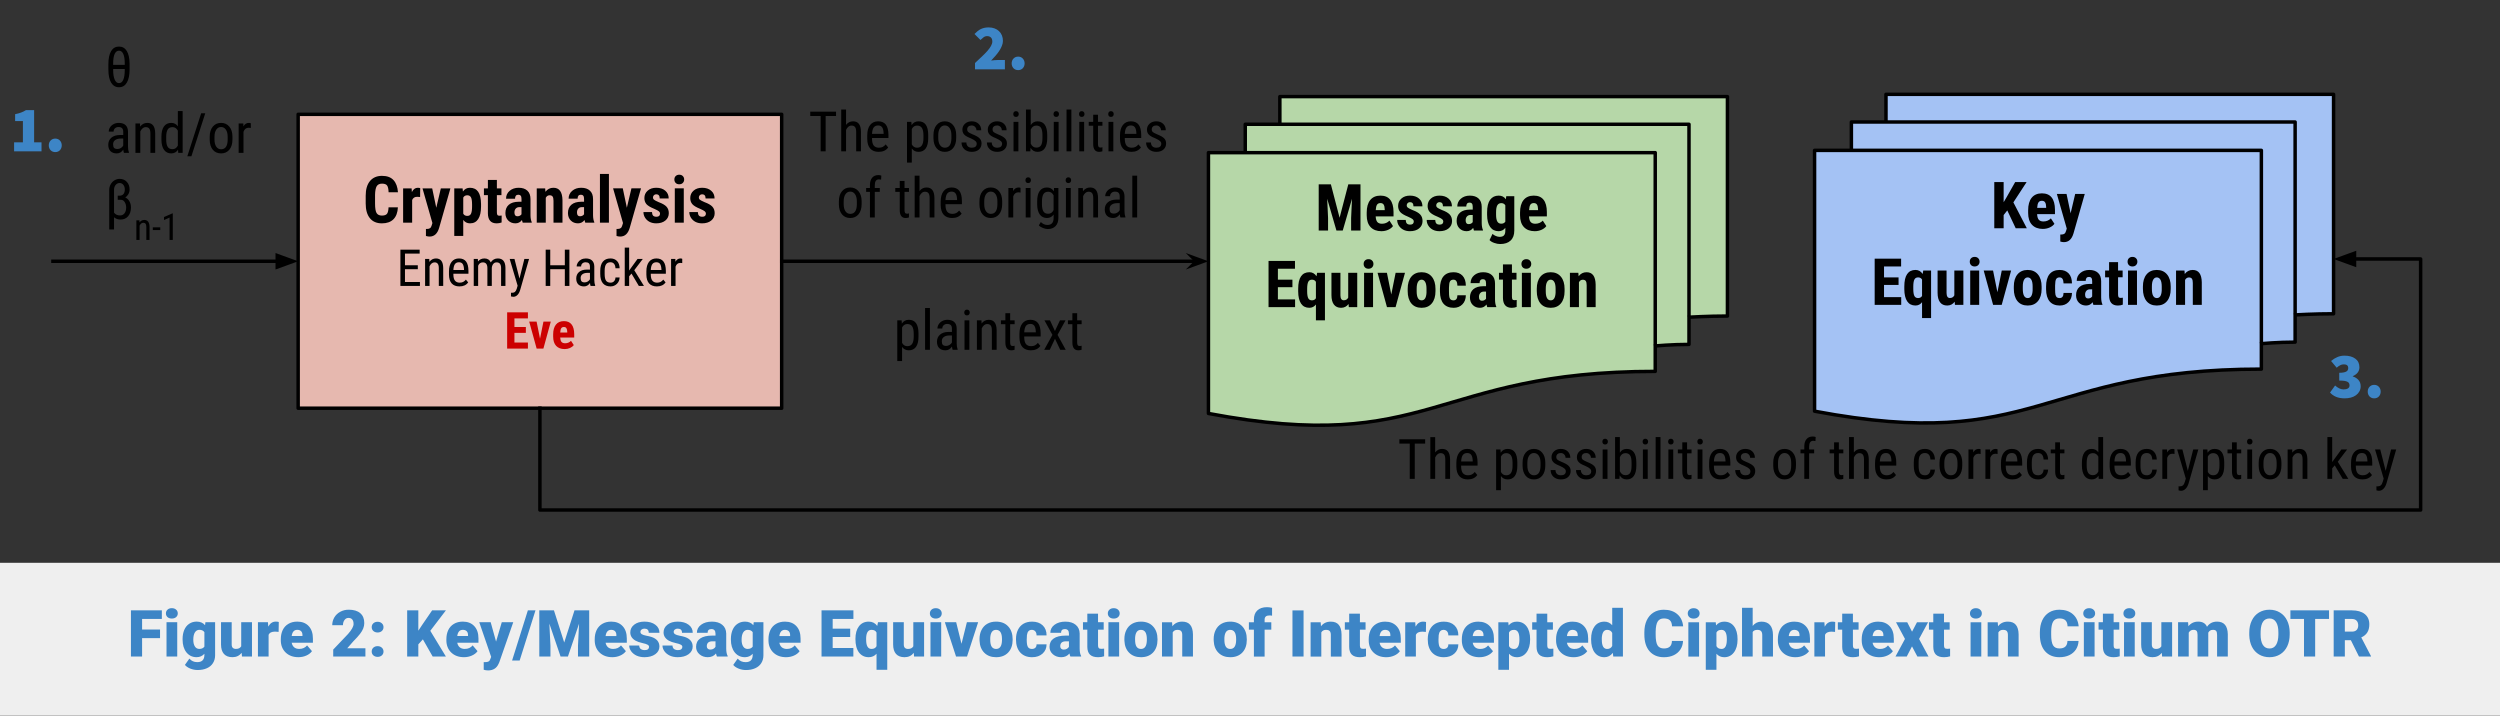 <svg version="1.1" viewBox="0.0 0.0 718.0 205.562" fill="none" stroke="none" stroke-linecap="square" stroke-miterlimit="10" xmlns:xlink="http://www.w3.org/1999/xlink" xmlns="http://www.w3.org/2000/svg"><rect x="0.0" y="0.0" width="718.0" height="205.562" fill="#333333" stroke="none"/><clipPath id="p.0"><path d="m0 0l718.0 0l0 205.562l-718.0 0l0 -205.562z" clip-rule="nonzero"/></clipPath><g clip-path="url(#p.0)"><path fill="#000000" fill-opacity="0.0" d="m0 0l718.0 0l0 205.562l-718.0 0z" fill-rule="evenodd"/><path fill="#e6b8af" d="m85.63 32.833l138.866 0l0 84.409l-138.866 0z" fill-rule="evenodd"/><path stroke="#000000" stroke-width="1.0" stroke-linejoin="round" stroke-linecap="butt" d="m85.63 32.833l138.866 0l0 84.409l-138.866 0z" fill-rule="evenodd"/><path fill="#000000" d="m114.276 59.536q-0.109 2.266 -1.281 3.438q-1.172 1.172 -3.312 1.172q-2.25 0 -3.453 -1.484q-1.203 -1.484 -1.203 -4.219l0 -2.234q0 -2.734 1.234 -4.219q1.25 -1.484 3.453 -1.484q2.172 0 3.297 1.219q1.125 1.219 1.281 3.484l-2.688 0q-0.047 -1.406 -0.438 -1.938q-0.391 -0.531 -1.453 -0.531q-1.078 0 -1.531 0.75q-0.438 0.75 -0.469 2.469l0 2.5q0 1.984 0.438 2.719q0.453 0.734 1.531 0.734q1.047 0 1.453 -0.5q0.406 -0.516 0.453 -1.875l2.688 0zm6.374 -2.953l-0.844 -0.062q-1.062 0 -1.438 0.922l0 6.516l-2.594 0l0 -9.859l2.438 0l0.078 1.062q0.609 -1.234 1.688 -1.234q0.438 0 0.703 0.109l-0.031 2.547zm4.646 3.078l1.312 -5.562l2.75 0l-3.234 11.328q-0.734 2.516 -2.75 2.516q-0.453 0 -1.047 -0.172l0 -2.016l0.297 0q0.594 0 0.891 -0.234q0.312 -0.219 0.469 -0.797l0.203 -0.672l-2.844 -9.953l2.781 0l1.172 5.562zm12.857 -0.328q0 2.328 -0.812 3.578q-0.797 1.234 -2.359 1.234q-1.203 0 -1.938 -0.984l0 4.594l-2.578 0l0 -13.656l2.391 0l0.094 0.906q0.734 -1.078 2.0 -1.078q1.578 0 2.375 1.141q0.797 1.141 0.828 3.516l0 0.75zm-2.578 -0.641q0 -1.438 -0.312 -2.016q-0.312 -0.594 -1.062 -0.594q-0.797 0 -1.156 0.656l0 4.625q0.344 0.641 1.172 0.641q0.766 0 1.062 -0.641q0.297 -0.656 0.297 -2.031l0 -0.641zm7.128 -7.016l0 2.422l1.312 0l0 1.938l-1.312 0l0 4.891q0 0.594 0.156 0.812q0.156 0.219 0.609 0.219q0.375 0 0.609 -0.062l-0.016 2.0q-0.656 0.25 -1.422 0.25q-2.484 0 -2.516 -2.859l0 -5.25l-1.141 0l0 -1.938l1.141 0l0 -2.422l2.578 0zm7.417 12.281q-0.109 -0.234 -0.219 -0.766q-0.703 0.953 -1.875 0.953q-1.25 0 -2.062 -0.812q-0.812 -0.828 -0.812 -2.141q0 -1.547 0.984 -2.391q0.984 -0.844 2.844 -0.859l0.797 0l0 -0.797q0 -0.672 -0.234 -0.938q-0.234 -0.281 -0.672 -0.281q-0.953 0 -0.953 1.141l-2.578 0q0 -1.375 1.016 -2.25q1.031 -0.891 2.594 -0.891q1.625 0 2.516 0.844q0.891 0.828 0.891 2.406l0 4.625q0.016 1.281 0.359 2.0l0 0.156l-2.594 0zm-1.531 -1.844q0.438 0 0.734 -0.172q0.297 -0.172 0.453 -0.406l0 -2.047l-0.625 0q-0.656 0 -1.031 0.422q-0.375 0.406 -0.375 1.109q0 1.094 0.844 1.094zm7.985 -8.016l0.078 0.984q0.875 -1.156 2.281 -1.156q2.547 0 2.609 3.547l0 6.484l-2.578 0l0 -6.281q0 -0.844 -0.25 -1.219q-0.25 -0.375 -0.875 -0.375q-0.703 0 -1.094 0.719l0 7.156l-2.594 0l0 -9.859l2.422 0zm11.51 9.859q-0.109 -0.234 -0.219 -0.766q-0.703 0.953 -1.875 0.953q-1.25 0 -2.062 -0.812q-0.812 -0.828 -0.812 -2.141q0 -1.547 0.984 -2.391q0.984 -0.844 2.844 -0.859l0.797 0l0 -0.797q0 -0.672 -0.234 -0.938q-0.234 -0.281 -0.672 -0.281q-0.953 0 -0.953 1.141l-2.578 0q0 -1.375 1.016 -2.25q1.031 -0.891 2.594 -0.891q1.625 0 2.516 0.844q0.891 0.828 0.891 2.406l0 4.625q0.016 1.281 0.359 2.0l0 0.156l-2.594 0zm-1.531 -1.844q0.438 0 0.734 -0.172q0.297 -0.172 0.453 -0.406l0 -2.047l-0.625 0q-0.656 0 -1.031 0.422q-0.375 0.406 -0.375 1.109q0 1.094 0.844 1.094zm8.328 1.844l-2.578 0l0 -14.0l2.578 0l0 14.0zm5.154 -4.297l1.312 -5.562l2.75 0l-3.234 11.328q-0.734 2.516 -2.75 2.516q-0.453 0 -1.047 -0.172l0 -2.016l0.297 0q0.594 0 0.891 -0.234q0.312 -0.219 0.469 -0.797l0.203 -0.672l-2.844 -9.953l2.781 0l1.172 5.562zm9.529 1.656q0 -0.328 -0.312 -0.609q-0.312 -0.281 -1.391 -0.75q-1.594 -0.641 -2.203 -1.328q-0.594 -0.703 -0.594 -1.734q0 -1.297 0.938 -2.125q0.938 -0.844 2.469 -0.844q1.625 0 2.594 0.844q0.984 0.828 0.984 2.234l-2.578 0q0 -1.203 -1.0 -1.203q-0.406 0 -0.672 0.266q-0.266 0.25 -0.266 0.703q0 0.328 0.281 0.578q0.297 0.25 1.375 0.719q1.578 0.578 2.234 1.297q0.656 0.719 0.656 1.859q0 1.312 -1.0 2.125q-0.984 0.797 -2.609 0.797q-1.078 0 -1.906 -0.422q-0.828 -0.438 -1.297 -1.188q-0.469 -0.75 -0.469 -1.625l2.453 0q0.016 0.672 0.312 1.016q0.297 0.328 0.969 0.328q1.031 0 1.031 -0.938zm6.816 2.641l-2.578 0l0 -9.859l2.578 0l0 9.859zm-2.703 -12.406q0 -0.609 0.375 -0.984q0.391 -0.391 1.031 -0.391q0.641 0 1.016 0.391q0.391 0.375 0.391 0.984q0 0.594 -0.391 0.984q-0.375 0.391 -1.031 0.391q-0.641 0 -1.016 -0.391q-0.375 -0.391 -0.375 -0.984zm9.06 9.766q0 -0.328 -0.312 -0.609q-0.312 -0.281 -1.391 -0.75q-1.594 -0.641 -2.203 -1.328q-0.594 -0.703 -0.594 -1.734q0 -1.297 0.938 -2.125q0.938 -0.844 2.469 -0.844q1.625 0 2.594 0.844q0.984 0.828 0.984 2.234l-2.578 0q0 -1.203 -1.0 -1.203q-0.406 0 -0.672 0.266q-0.266 0.25 -0.266 0.703q0 0.328 0.281 0.578q0.297 0.25 1.375 0.719q1.578 0.578 2.234 1.297q0.656 0.719 0.656 1.859q0 1.312 -1.0 2.125q-0.984 0.797 -2.609 0.797q-1.078 0 -1.906 -0.422q-0.828 -0.438 -1.297 -1.188q-0.469 -0.75 -0.469 -1.625l2.453 0q0.016 0.672 0.312 1.016q0.297 0.328 0.969 0.328q1.031 0 1.031 -0.938z" fill-rule="nonzero"/><path fill="#000000" d="m119.996 77.305l-3.688 0l0 3.688l4.297 0l0 1.125l-5.609 0l0 -10.422l5.531 0l0 1.141l-4.219 0l0 3.344l3.688 0l0 1.125zm3.294 -2.938l0.031 0.844q0.734 -0.984 1.891 -0.984q2.047 0 2.078 2.75l0 5.141l-1.266 0l0 -5.094q0 -0.906 -0.312 -1.281q-0.297 -0.391 -0.891 -0.391q-0.484 0 -0.859 0.312q-0.375 0.312 -0.594 0.828l0 5.625l-1.281 0l0 -7.75l1.203 0zm8.67 7.891q-1.453 0 -2.234 -0.859q-0.766 -0.859 -0.781 -2.531l0 -0.938q0 -1.734 0.75 -2.719q0.766 -0.984 2.125 -0.984q1.359 0 2.031 0.875q0.672 0.859 0.688 2.688l0 0.828l-4.328 0l0 0.188q0 1.25 0.469 1.812q0.469 0.562 1.344 0.562q0.562 0 0.984 -0.203q0.438 -0.219 0.797 -0.672l0.656 0.797q-0.812 1.156 -2.5 1.156zm-0.141 -6.938q-0.797 0 -1.172 0.547q-0.375 0.531 -0.438 1.672l3.062 0l0 -0.172q-0.062 -1.109 -0.406 -1.578q-0.344 -0.469 -1.047 -0.469zm5.425 -0.953l0.031 0.719q0.703 -0.859 1.859 -0.859q1.297 0 1.812 1.125q0.734 -1.125 2.031 -1.125q2.141 0 2.188 2.672l0 5.219l-1.25 0l0 -5.094q0 -0.844 -0.312 -1.25q-0.297 -0.422 -1.0 -0.422q-0.578 0 -0.938 0.453q-0.359 0.438 -0.422 1.125l0 5.188l-1.266 0l0 -5.156q-0.016 -1.609 -1.312 -1.609q-0.953 0 -1.344 0.969l0 5.797l-1.266 0l0 -7.75l1.188 0zm11.95 5.641l1.406 -5.641l1.344 0l-2.531 8.844q-0.281 1.0 -0.812 1.516q-0.516 0.516 -1.188 0.516q-0.25 0 -0.656 -0.109l0 -1.078l0.281 0.031q0.547 0 0.859 -0.266q0.312 -0.25 0.516 -0.906l0.25 -0.859l-2.281 -7.688l1.375 0l1.438 5.641zm14.336 2.109l-1.312 0l0 -4.812l-4.188 0l0 4.812l-1.312 0l0 -10.422l1.312 0l0 4.484l4.188 0l0 -4.484l1.312 0l0 10.422zm6.089 0q-0.125 -0.25 -0.172 -0.844q-0.672 0.984 -1.719 0.984q-1.047 0 -1.641 -0.578q-0.594 -0.594 -0.594 -1.672q0 -1.188 0.797 -1.875q0.812 -0.703 2.203 -0.703l0.938 0l0 -0.828q0 -0.703 -0.312 -0.984q-0.312 -0.297 -0.938 -0.297q-0.578 0 -0.938 0.344q-0.344 0.328 -0.344 0.859l-1.281 0q0 -0.594 0.344 -1.125q0.359 -0.547 0.953 -0.859q0.594 -0.312 1.328 -0.312q1.188 0 1.797 0.594q0.625 0.594 0.641 1.719l0 3.906q0.016 0.906 0.25 1.562l0 0.109l-1.312 0zm-1.703 -1.016q0.469 0 0.891 -0.25q0.422 -0.266 0.625 -0.641l0 -1.844l-0.719 0q-0.906 0 -1.438 0.391q-0.516 0.391 -0.516 1.094q0 0.656 0.266 0.953q0.266 0.297 0.891 0.297zm7.427 0.078q0.625 0 1.0 -0.391q0.391 -0.391 0.422 -1.109l1.188 0q-0.031 1.109 -0.781 1.844q-0.75 0.734 -1.828 0.734q-1.438 0 -2.203 -0.906q-0.75 -0.906 -0.75 -2.688l0 -0.859q0 -1.75 0.75 -2.656q0.75 -0.922 2.188 -0.922q1.188 0 1.891 0.75q0.703 0.75 0.734 2.062l-1.188 0q-0.047 -0.859 -0.422 -1.281q-0.359 -0.438 -1.016 -0.438q-0.844 0 -1.25 0.562q-0.406 0.547 -0.422 1.812l0 0.984q0 1.375 0.406 1.938q0.406 0.562 1.281 0.562zm6.02 -2.609l-0.672 0.781l0 2.766l-1.266 0l0 -11.0l1.266 0l0 6.578l2.406 -3.328l1.516 0l-2.453 3.234l2.781 4.516l-1.469 0l-2.109 -3.547zm7.29 3.688q-1.453 0 -2.234 -0.859q-0.766 -0.859 -0.781 -2.531l0 -0.938q0 -1.734 0.75 -2.719q0.766 -0.984 2.125 -0.984q1.359 0 2.031 0.875q0.672 0.859 0.688 2.688l0 0.828l-4.328 0l0 0.188q0 1.25 0.469 1.812q0.469 0.562 1.344 0.562q0.562 0 0.984 -0.203q0.438 -0.219 0.797 -0.672l0.656 0.797q-0.812 1.156 -2.5 1.156zm-0.141 -6.938q-0.797 0 -1.172 0.547q-0.375 0.531 -0.438 1.672l3.062 0l0 -0.172q-0.062 -1.109 -0.406 -1.578q-0.344 -0.469 -1.047 -0.469zm7.425 0.234q-0.266 -0.047 -0.562 -0.047q-0.984 0 -1.359 1.078l0 5.531l-1.281 0l0 -7.75l1.234 0l0.031 0.797q0.5 -0.938 1.438 -0.938q0.297 0 0.5 0.109l0 1.219z" fill-rule="nonzero"/><path fill="#cc0000" d="m151.027 95.602l-3.281 0l0 2.766l3.875 0l0 1.75l-5.969 0l0 -10.422l5.969 0l0 1.75l-3.875 0l0 2.469l3.281 0l0 1.688zm4.068 1.656l0.984 -4.891l2.109 0l-2.125 7.75l-1.938 0l-2.141 -7.75l2.125 0l0.984 4.891zm7.069 3.0q-1.562 0 -2.438 -0.922q-0.859 -0.938 -0.859 -2.672l0 -0.609q0 -1.828 0.797 -2.828q0.797 -1.0 2.297 -1.0q1.453 0 2.188 0.938q0.75 0.938 0.766 2.766l0 1.0l-4.031 0q0.047 0.859 0.375 1.266q0.344 0.391 1.047 0.391q1.016 0 1.688 -0.703l0.797 1.219q-0.375 0.516 -1.094 0.844q-0.703 0.312 -1.531 0.312zm-1.266 -4.75l2.016 0l0 -0.188q-0.016 -0.688 -0.234 -1.047q-0.203 -0.359 -0.734 -0.359q-0.531 0 -0.766 0.375q-0.234 0.375 -0.281 1.219z" fill-rule="nonzero"/><path fill="#b6d7a8" d="m347.063 43.84l128.32 0l0 62.822c-64.157 0 -64.157 24.171 -128.32 12.085zm10.572 0l0 -8.144l127.444 0l0 63.216c-4.844 0 -9.696 0.438 -9.696 0.438l0 -55.509zm9.937 -8.144l0 -7.947l128.548 0l0 63.019c-5.521 0 -11.041 0.328 -11.041 0.328l0 -55.4z" fill-rule="evenodd"/><path fill="#000000" fill-opacity="0.0" d="m347.063 43.84l128.32 0l0 62.822c-64.157 0 -64.157 24.171 -128.32 12.085zm10.572 0l0 -8.144l127.444 0l0 63.216c-4.844 0 -9.696 0.438 -9.696 0.438m-107.811 -63.654l0 -7.947l128.548 0l0 63.019c-5.521 0 -11.041 0.328 -11.041 0.328" fill-rule="evenodd"/><path fill="#000000" fill-opacity="0.0" d="m347.063 118.747c64.164 12.085 64.164 -12.085 128.32 -12.085l0 -7.312c0 0 4.851 -0.438 9.696 -0.438l0 -7.816c0 0 5.521 -0.328 11.041 -0.328l0 -63.019l-128.548 0l0 7.947l-9.937 0l0 8.144l-10.572 0z" fill-rule="evenodd"/><path stroke="#000000" stroke-width="1.0" stroke-linejoin="round" stroke-linecap="butt" d="m347.063 43.84l128.32 0l0 62.822c-64.157 0 -64.157 24.171 -128.32 12.085zm10.572 0l0 -8.144l127.444 0l0 63.216c-4.844 0 -9.696 0.438 -9.696 0.438m-107.811 -63.654l0 -7.947l128.548 0l0 63.019c-5.521 0 -11.041 0.328 -11.041 0.328" fill-rule="evenodd"/><path fill="#000000" d="m382.231 52.948l2.5 9.594l2.5 -9.594l3.5 0l0 13.266l-2.688 0l0 -3.594l0.25 -5.531l-2.656 9.125l-1.812 0l-2.656 -9.125l0.25 5.531l0 3.594l-2.688 0l0 -13.266l3.5 0zm14.506 13.453q-1.984 0 -3.109 -1.188q-1.109 -1.188 -1.109 -3.391l0 -0.781q0 -2.328 1.016 -3.594q1.031 -1.266 2.938 -1.266q1.859 0 2.797 1.188q0.938 1.188 0.953 3.516l0 1.266l-5.125 0q0.047 1.094 0.469 1.609q0.438 0.5 1.328 0.5q1.297 0 2.156 -0.891l1.016 1.563q-0.469 0.656 -1.375 1.062q-0.906 0.406 -1.953 0.406zm-1.625 -6.047l2.578 0l0 -0.25q-0.016 -0.875 -0.297 -1.328q-0.266 -0.453 -0.938 -0.453q-0.672 0 -0.984 0.484q-0.297 0.469 -0.359 1.547zm10.927 3.219q0 -0.328 -0.312 -0.609q-0.312 -0.281 -1.391 -0.75q-1.594 -0.641 -2.203 -1.328q-0.594 -0.703 -0.594 -1.734q0 -1.297 0.938 -2.125q0.938 -0.844 2.469 -0.844q1.625 0 2.594 0.844q0.984 0.828 0.984 2.234l-2.578 0q0 -1.203 -1.0 -1.203q-0.406 0 -0.672 0.266q-0.266 0.25 -0.266 0.703q0 0.328 0.281 0.578q0.297 0.25 1.375 0.719q1.578 0.578 2.234 1.297q0.656 0.719 0.656 1.859q0 1.313 -1.0 2.125q-0.984 0.797 -2.609 0.797q-1.078 0 -1.906 -0.422q-0.828 -0.438 -1.297 -1.188q-0.469 -0.75 -0.469 -1.625l2.453 0q0.016 0.672 0.312 1.016q0.297 0.328 0.969 0.328q1.031 0 1.031 -0.938zm8.472 0q0 -0.328 -0.312 -0.609q-0.312 -0.281 -1.391 -0.75q-1.594 -0.641 -2.203 -1.328q-0.594 -0.703 -0.594 -1.734q0 -1.297 0.938 -2.125q0.938 -0.844 2.469 -0.844q1.625 0 2.594 0.844q0.984 0.828 0.984 2.234l-2.578 0q0 -1.203 -1.0 -1.203q-0.406 0 -0.672 0.266q-0.266 0.25 -0.266 0.703q0 0.328 0.281 0.578q0.297 0.25 1.375 0.719q1.578 0.578 2.234 1.297q0.656 0.719 0.656 1.859q0 1.313 -1.0 2.125q-0.984 0.797 -2.609 0.797q-1.078 0 -1.906 -0.422q-0.828 -0.438 -1.297 -1.188q-0.469 -0.75 -0.469 -1.625l2.453 0q0.016 0.672 0.312 1.016q0.297 0.328 0.969 0.328q1.031 0 1.031 -0.938zm8.8 2.641q-0.109 -0.234 -0.219 -0.766q-0.703 0.953 -1.875 0.953q-1.25 0 -2.062 -0.812q-0.812 -0.828 -0.812 -2.141q0 -1.547 0.984 -2.391q0.984 -0.844 2.844 -0.859l0.797 0l0 -0.797q0 -0.672 -0.234 -0.938q-0.234 -0.281 -0.672 -0.281q-0.953 0 -0.953 1.141l-2.578 0q0 -1.375 1.016 -2.25q1.031 -0.891 2.594 -0.891q1.625 0 2.516 0.844q0.891 0.828 0.891 2.406l0 4.625q0.016 1.281 0.359 2.0l0 0.156l-2.594 0zm-1.531 -1.844q0.438 0 0.734 -0.172q0.297 -0.172 0.453 -0.406l0 -2.047l-0.625 0q-0.656 0 -1.031 0.422q-0.375 0.406 -0.375 1.109q0 1.094 0.844 1.094zm5.313 -3.391q0 -2.422 0.875 -3.609q0.875 -1.188 2.453 -1.188q1.344 0 2.062 1.047l0.109 -0.875l2.312 0l0 9.859q0 1.891 -1.062 2.875q-1.047 1.0 -3.016 1.0q-0.812 0 -1.703 -0.328q-0.891 -0.312 -1.328 -0.812l0.859 -1.781q0.359 0.375 0.938 0.609q0.594 0.25 1.109 0.25q0.859 0 1.234 -0.422q0.391 -0.406 0.391 -1.328l0 -0.844q-0.734 0.969 -1.922 0.969q-1.562 0 -2.438 -1.219q-0.859 -1.234 -0.875 -3.469l0 -0.734zm2.578 0.656q0 1.359 0.359 1.984q0.359 0.625 1.125 0.625q0.797 0 1.172 -0.578l0 -4.703q-0.391 -0.625 -1.156 -0.625q-0.766 0 -1.141 0.625q-0.359 0.625 -0.359 2.016l0 0.656zm11.102 4.766q-1.984 0 -3.109 -1.188q-1.109 -1.188 -1.109 -3.391l0 -0.781q0 -2.328 1.016 -3.594q1.031 -1.266 2.938 -1.266q1.859 0 2.797 1.188q0.938 1.188 0.953 3.516l0 1.266l-5.125 0q0.047 1.094 0.469 1.609q0.438 0.5 1.328 0.5q1.297 0 2.156 -0.891l1.016 1.563q-0.469 0.656 -1.375 1.062q-0.906 0.406 -1.953 0.406zm-1.625 -6.047l2.578 0l0 -0.25q-0.016 -0.875 -0.297 -1.328q-0.266 -0.453 -0.938 -0.453q-0.672 0 -0.984 0.484q-0.297 0.469 -0.359 1.547z" fill-rule="nonzero"/><path fill="#000000" d="m371.184 82.479l-4.172 0l0 3.516l4.938 0l0 2.219l-7.625 0l0 -13.266l7.594 0l0 2.234l-4.906 0l0 3.141l4.172 0l0 2.156zm1.654 0.484q0 -2.422 0.812 -3.594q0.812 -1.188 2.406 -1.188q1.281 0 2.047 1.156l0.172 -0.984l2.25 0l0 13.656l-2.594 0l0 -4.562q-0.719 0.953 -1.891 0.953q-1.562 0 -2.375 -1.203q-0.812 -1.219 -0.828 -3.484l0 -0.75zm2.578 0.656q0 1.422 0.312 2.031q0.312 0.609 1.062 0.609q0.781 0 1.141 -0.609l0 -4.703q-0.359 -0.625 -1.125 -0.625q-0.75 0 -1.062 0.594q-0.312 0.578 -0.328 1.969l0 0.734zm11.883 3.688q-0.797 1.094 -2.141 1.094q-1.359 0 -2.062 -0.938q-0.703 -0.938 -0.703 -2.719l0 -6.391l2.578 0l0 6.453q0.016 1.438 0.953 1.438q0.891 0 1.281 -0.766l0 -7.125l2.594 0l0 9.859l-2.422 0l-0.078 -0.906zm7.042 0.906l-2.578 0l0 -9.859l2.578 0l0 9.859zm-2.703 -12.406q0 -0.609 0.375 -0.984q0.391 -0.391 1.031 -0.391q0.641 0 1.016 0.391q0.391 0.375 0.391 0.984q0 0.594 -0.391 0.984q-0.375 0.391 -1.031 0.391q-0.641 0 -1.016 -0.391q-0.375 -0.391 -0.375 -0.984zm7.935 8.766l1.25 -6.219l2.688 0l-2.703 9.859l-2.469 0l-2.703 -9.859l2.688 0l1.25 6.219zm4.713 -1.609q0 -2.234 1.047 -3.5q1.062 -1.281 2.938 -1.281q1.875 0 2.938 1.281q1.062 1.266 1.062 3.516l0 0.641q0 2.25 -1.062 3.516q-1.047 1.266 -2.922 1.266q-1.906 0 -2.953 -1.266q-1.047 -1.281 -1.047 -3.547l0 -0.625zm2.578 0.656q0 2.641 1.422 2.641q1.297 0 1.406 -2.203l0 -1.094q0 -1.344 -0.375 -1.984q-0.375 -0.656 -1.047 -0.656q-0.656 0 -1.031 0.656q-0.375 0.641 -0.375 1.984l0 0.656zm10.564 2.641q1.125 0 1.141 -1.469l2.422 0q-0.016 1.625 -1.0 2.625q-0.969 0.984 -2.5 0.984q-1.906 0 -2.922 -1.188q-1.0 -1.188 -1.016 -3.484l0 -0.797q0 -2.312 0.984 -3.531q1.0 -1.219 2.922 -1.219q1.641 0 2.578 1.0q0.938 1.0 0.953 2.859l-2.422 0q-0.016 -0.828 -0.281 -1.266q-0.266 -0.453 -0.875 -0.453q-0.672 0 -0.969 0.484q-0.281 0.469 -0.297 1.844l0 1.0q0 1.203 0.109 1.688q0.125 0.469 0.391 0.703q0.281 0.219 0.781 0.219zm9.706 1.953q-0.109 -0.234 -0.219 -0.766q-0.703 0.953 -1.875 0.953q-1.25 0 -2.062 -0.812q-0.812 -0.828 -0.812 -2.141q0 -1.547 0.984 -2.391q0.984 -0.844 2.844 -0.859l0.797 0l0 -0.797q0 -0.672 -0.234 -0.938q-0.234 -0.281 -0.672 -0.281q-0.953 0 -0.953 1.141l-2.578 0q0 -1.375 1.016 -2.25q1.031 -0.891 2.594 -0.891q1.625 0 2.516 0.844q0.891 0.828 0.891 2.406l0 4.625q0.016 1.281 0.359 2.0l0 0.156l-2.594 0zm-1.531 -1.844q0.438 0 0.734 -0.172q0.297 -0.172 0.453 -0.406l0 -2.047l-0.625 0q-0.656 0 -1.031 0.422q-0.375 0.406 -0.375 1.109q0 1.094 0.844 1.094zm8.625 -10.438l0 2.422l1.312 0l0 1.938l-1.312 0l0 4.891q0 0.594 0.156 0.812q0.156 0.219 0.609 0.219q0.375 0 0.609 -0.062l-0.016 2.0q-0.656 0.25 -1.422 0.25q-2.484 0 -2.516 -2.859l0 -5.25l-1.141 0l0 -1.938l1.141 0l0 -2.422l2.578 0zm5.433 12.281l-2.578 0l0 -9.859l2.578 0l0 9.859zm-2.703 -12.406q0 -0.609 0.375 -0.984q0.391 -0.391 1.031 -0.391q0.641 0 1.016 0.391q0.391 0.375 0.391 0.984q0 0.594 -0.391 0.984q-0.375 0.391 -1.031 0.391q-0.641 0 -1.016 -0.391q-0.375 -0.391 -0.375 -0.984zm4.404 7.156q0 -2.234 1.047 -3.5q1.062 -1.281 2.938 -1.281q1.875 0 2.938 1.281q1.062 1.266 1.062 3.516l0 0.641q0 2.25 -1.062 3.516q-1.047 1.266 -2.922 1.266q-1.906 0 -2.953 -1.266q-1.047 -1.281 -1.047 -3.547l0 -0.625zm2.578 0.656q0 2.641 1.422 2.641q1.297 0 1.406 -2.203l0 -1.094q0 -1.344 -0.375 -1.984q-0.375 -0.656 -1.047 -0.656q-0.656 0 -1.031 0.656q-0.375 0.641 -0.375 1.984l0 0.656zm9.361 -5.266l0.078 0.984q0.875 -1.156 2.281 -1.156q2.547 0 2.609 3.547l0 6.484l-2.578 0l0 -6.281q0 -0.844 -0.25 -1.219q-0.25 -0.375 -0.875 -0.375q-0.703 0 -1.094 0.719l0 7.156l-2.594 0l0 -9.859l2.422 0z" fill-rule="nonzero"/><path fill="#000000" fill-opacity="0.0" d="m21.205 0.543l83.811 0l0 103.654l-83.811 0z" fill-rule="evenodd"/><path fill="#000000" d="m37.22 19.903q0 2.5 -0.797 3.828q-0.781 1.328 -2.25 1.328q-1.438 0 -2.25 -1.312q-0.797 -1.328 -0.797 -3.797l0 -1.5q0 -2.453 0.781 -3.766q0.781 -1.312 2.266 -1.312q1.453 0 2.234 1.266q0.781 1.266 0.812 3.641l0 1.625zm-4.719 -1.266l3.328 0l0 -0.422q0 -1.781 -0.422 -2.719q-0.422 -0.938 -1.234 -0.938q-0.812 0 -1.25 0.938q-0.422 0.937 -0.422 2.719l0 0.422zm3.328 1.188l-3.328 0l0 0.312q0 1.734 0.438 2.734q0.438 1.0 1.234 1.0q0.812 0 1.234 -0.969q0.422 -0.984 0.422 -2.781l0 -0.297z" fill-rule="nonzero"/><path fill="#000000" d="m35.595 43.903q-0.125 -0.281 -0.188 -0.922q-0.734 1.078 -1.875 1.078q-1.141 0 -1.797 -0.641q-0.641 -0.656 -0.641 -1.828q0 -1.281 0.875 -2.031q0.875 -0.766 2.406 -0.781l1.016 0l0 -0.906q0 -0.75 -0.344 -1.062q-0.328 -0.328 -1.016 -0.328q-0.625 0 -1.016 0.375q-0.391 0.359 -0.391 0.938l-1.391 0q0 -0.656 0.375 -1.234q0.391 -0.594 1.031 -0.922q0.656 -0.344 1.453 -0.344q1.297 0 1.969 0.641q0.688 0.641 0.703 1.875l0 4.266q0 0.984 0.266 1.703l0 0.125l-1.438 0zm-1.844 -1.109q0.5 0 0.953 -0.281q0.469 -0.281 0.688 -0.703l0 -2.016l-0.781 0q-0.984 0.016 -1.562 0.453q-0.562 0.422 -0.562 1.188q0 0.719 0.281 1.047q0.297 0.312 0.984 0.312zm6.461 -7.344l0.031 0.906q0.812 -1.062 2.062 -1.062q2.234 0 2.266 2.984l0 5.625l-1.375 0l0 -5.562q0 -0.984 -0.328 -1.406q-0.328 -0.422 -1.0 -0.422q-0.516 0 -0.922 0.344q-0.406 0.344 -0.656 0.906l0 6.141l-1.391 0l0 -8.453l1.312 0zm6.148 3.844q0 -1.953 0.719 -2.969q0.734 -1.031 2.109 -1.031q1.203 0 1.891 0.984l0 -4.375l1.375 0l0 12l-1.266 0l-0.062 -0.906q-0.688 1.062 -1.953 1.062q-1.312 0 -2.062 -1.016q-0.734 -1.031 -0.75 -2.891l0 -0.859zm1.375 0.781q0 1.422 0.422 2.094q0.422 0.672 1.375 0.672q1.031 0 1.547 -1.047l0 -4.266q-0.531 -1.016 -1.531 -1.016q-0.953 0 -1.375 0.672q-0.422 0.672 -0.438 2.047l0 0.844zm7.234 4.812l-1.172 0l3.984 -12.359l1.172 0l-3.984 12.359zm5.258 -5.609q0 -1.844 0.891 -2.906q0.891 -1.078 2.359 -1.078q1.469 0 2.359 1.047q0.906 1.047 0.922 2.844l0 0.891q0 1.844 -0.891 2.922q-0.891 1.062 -2.375 1.062q-1.469 0 -2.359 -1.031q-0.875 -1.047 -0.906 -2.828l0 -0.922zm1.375 0.797q0 1.312 0.516 2.062q0.516 0.734 1.375 0.734q1.828 0 1.891 -2.641l0 -0.953q0 -1.297 -0.516 -2.047q-0.516 -0.75 -1.391 -0.75q-0.844 0 -1.359 0.75q-0.516 0.75 -0.516 2.047l0 0.797zm10.438 -3.328q-0.297 -0.062 -0.625 -0.062q-1.062 0 -1.484 1.172l0 6.047l-1.391 0l0 -8.453l1.344 0l0.031 0.859q0.547 -1.016 1.562 -1.016q0.328 0 0.547 0.109l0.016 1.344z" fill-rule="nonzero"/><path fill="#000000" d="m34.361 51.372q1.281 0 2.062 0.859q0.797 0.844 0.797 2.203q0 0.719 -0.344 1.312q-0.328 0.594 -0.906 0.953q0.781 0.359 1.203 1.125q0.438 0.75 0.438 1.766q0 1.578 -0.828 2.531q-0.812 0.938 -2.156 0.938q-1.109 0 -1.875 -0.656l0 3.5l-1.375 0l0 -11.391q0 -0.828 0.406 -1.562q0.406 -0.734 1.094 -1.156q0.703 -0.422 1.484 -0.422zm1.484 3.031q0 -0.797 -0.422 -1.312q-0.422 -0.531 -1.062 -0.531q-0.672 0 -1.141 0.547q-0.469 0.547 -0.469 1.438l0 6.531q0.594 0.797 1.734 0.797q0.797 0 1.266 -0.609q0.484 -0.609 0.484 -1.641q0 -0.922 -0.422 -1.578q-0.406 -0.656 -1.047 -0.656l-0.953 0l0 -1.188l0.578 0q0.703 -0.016 1.078 -0.484q0.375 -0.469 0.375 -1.312z" fill-rule="nonzero"/><path fill="#000000" d="m40.041 63.278l0.016 0.609q0.547 -0.719 1.375 -0.719q1.484 0 1.516 2l0 3.734l-0.922 0l0 -3.703q0 -0.656 -0.219 -0.938q-0.219 -0.281 -0.656 -0.281q-0.344 0 -0.625 0.234q-0.266 0.234 -0.438 0.594l0 4.094l-0.922 0l0 -5.625l0.875 0zm5.985 2.797l-2.141 0l0 -0.781l2.141 0l0 0.781zm3.596 2.828l-0.922 0l0 -6.422l-1.594 0.719l0 -0.875l2.375 -1.031l0.141 0l0 7.609z" fill-rule="nonzero"/><path fill="#000000" fill-opacity="0.0" d="m347.063 75.038l-122.551 0" fill-rule="evenodd"/><path stroke="#000000" stroke-width="1.0" stroke-linejoin="round" stroke-linecap="butt" d="m343.636 75.038l-119.124 0" fill-rule="evenodd"/><path fill="#000000" stroke="#000000" stroke-width="1.0" stroke-linecap="butt" d="m343.636 75.038l-1.125 1.125l3.09 -1.125l-3.09 -1.125z" fill-rule="evenodd"/><path fill="#000000" fill-opacity="0.0" d="m15.205 75.038l70.425 0" fill-rule="evenodd"/><path stroke="#000000" stroke-width="1.0" stroke-linejoin="round" stroke-linecap="butt" d="m15.205 75.038l64.425 0" fill-rule="evenodd"/><path fill="#000000" stroke="#000000" stroke-width="1.0" stroke-linecap="butt" d="m79.63 76.69l4.538 -1.652l-4.538 -1.652z" fill-rule="evenodd"/><path fill="#000000" fill-opacity="0.0" d="m384.457 113.173l321.008 0l0 66.551l-321.008 0z" fill-rule="evenodd"/><path fill="#000000" d="m409.304 127.393l-2.984 0l0 10.141l-1.438 0l0 -10.141l-2.984 0l0 -1.234l7.406 0l0 1.234zm2.875 2.547q0.781 -1.016 2.016 -1.016q2.234 0 2.266 2.984l0 5.625l-1.375 0l0 -5.562q0 -0.984 -0.328 -1.406q-0.328 -0.422 -1.0 -0.422q-0.516 0 -0.922 0.344q-0.406 0.344 -0.656 0.906l0 6.141l-1.391 0l0 -12l1.391 0l0 4.406zm9.367 7.75q-1.578 0 -2.422 -0.938q-0.844 -0.953 -0.859 -2.766l0 -1.031q0 -1.891 0.812 -2.953q0.828 -1.078 2.312 -1.078q1.484 0 2.219 0.953q0.734 0.938 0.75 2.938l0 0.906l-4.719 0l0 0.188q0 1.359 0.5 1.984q0.516 0.609 1.484 0.609q0.609 0 1.062 -0.219q0.469 -0.234 0.875 -0.734l0.719 0.875q-0.891 1.266 -2.734 1.266zm-0.156 -7.578q-0.859 0 -1.281 0.594q-0.406 0.578 -0.469 1.828l3.328 0l0 -0.188q-0.047 -1.203 -0.438 -1.719q-0.375 -0.516 -1.141 -0.516zm14.391 3.594q0 2.016 -0.719 3.0q-0.719 0.984 -2.047 0.984q-1.266 0 -1.953 -0.969l0 4.062l-1.375 0l0 -11.703l1.25 0l0.062 0.938q0.703 -1.094 2.0 -1.094q1.391 0 2.078 0.969q0.688 0.969 0.703 2.891l0 0.922zm-1.375 -0.781q0 -1.422 -0.438 -2.094q-0.438 -0.688 -1.406 -0.688q-0.984 0 -1.5 1.0l0 4.391q0.5 0.969 1.516 0.969q0.938 0 1.375 -0.672q0.453 -0.672 0.453 -2.062l0 -0.844zm2.875 -0.016q0 -1.844 0.891 -2.906q0.891 -1.078 2.359 -1.078q1.469 0 2.359 1.047q0.906 1.047 0.922 2.844l0 0.891q0 1.844 -0.891 2.922q-0.891 1.062 -2.375 1.062q-1.469 0 -2.359 -1.031q-0.875 -1.047 -0.906 -2.828l0 -0.922zm1.375 0.797q0 1.312 0.516 2.062q0.516 0.734 1.375 0.734q1.828 0 1.891 -2.641l0 -0.953q0 -1.297 -0.516 -2.047q-0.516 -0.75 -1.391 -0.75q-0.844 0 -1.359 0.75q-0.516 0.75 -0.516 2.047l0 0.797zm11.047 1.656q0 -0.438 -0.344 -0.75q-0.328 -0.328 -1.281 -0.766q-1.125 -0.453 -1.578 -0.781q-0.453 -0.328 -0.688 -0.75q-0.219 -0.422 -0.219 -1.0q0 -1.031 0.75 -1.703q0.75 -0.688 1.922 -0.688q1.234 0 1.984 0.719q0.75 0.719 0.75 1.844l-1.375 0q0 -0.578 -0.391 -0.969q-0.375 -0.406 -0.969 -0.406q-0.609 0 -0.953 0.312q-0.344 0.312 -0.344 0.844q0 0.422 0.25 0.688q0.25 0.25 1.219 0.672q1.547 0.609 2.094 1.188q0.562 0.562 0.562 1.453q0 1.094 -0.766 1.766q-0.75 0.656 -2.031 0.656q-1.312 0 -2.141 -0.75q-0.812 -0.766 -0.812 -1.938l1.391 0q0.016 0.703 0.422 1.109q0.406 0.391 1.141 0.391q0.688 0 1.047 -0.297q0.359 -0.312 0.359 -0.844zm7.289 0q0 -0.438 -0.344 -0.75q-0.328 -0.328 -1.281 -0.766q-1.125 -0.453 -1.578 -0.781q-0.453 -0.328 -0.688 -0.75q-0.219 -0.422 -0.219 -1.0q0 -1.031 0.75 -1.703q0.75 -0.688 1.922 -0.688q1.234 0 1.984 0.719q0.75 0.719 0.75 1.844l-1.375 0q0 -0.578 -0.391 -0.969q-0.375 -0.406 -0.969 -0.406q-0.609 0 -0.953 0.312q-0.344 0.312 -0.344 0.844q0 0.422 0.25 0.688q0.25 0.25 1.219 0.672q1.547 0.609 2.094 1.188q0.562 0.562 0.562 1.453q0 1.094 -0.766 1.766q-0.75 0.656 -2.031 0.656q-1.312 0 -2.141 -0.75q-0.812 -0.766 -0.812 -1.938l1.391 0q0.016 0.703 0.422 1.109q0.406 0.391 1.141 0.391q0.688 0 1.047 -0.297q0.359 -0.312 0.359 -0.844zm4.68 2.172l-1.391 0l0 -8.453l1.391 0l0 8.453zm0.109 -10.703q0 0.359 -0.203 0.594q-0.188 0.234 -0.594 0.234q-0.391 0 -0.594 -0.234q-0.188 -0.234 -0.188 -0.578q0 -0.359 0.188 -0.594q0.203 -0.25 0.594 -0.25q0.391 0 0.594 0.25q0.203 0.234 0.203 0.578zm8.18 6.875q0 1.984 -0.719 2.984q-0.703 1.0 -2.047 1.0q-1.344 0 -2.016 -1.156l-0.078 1.0l-1.25 0l0 -12l1.375 0l0 4.469q0.672 -1.078 1.953 -1.078q1.391 0 2.078 0.984q0.703 0.984 0.703 2.969l0 0.828zm-1.375 -0.781q0 -1.5 -0.422 -2.141q-0.406 -0.641 -1.344 -0.641q-1.078 0 -1.594 1.156l0 4.031q0.516 1.141 1.609 1.141q0.938 0 1.344 -0.656q0.406 -0.656 0.406 -2.047l0 -0.844zm4.641 4.609l-1.391 0l0 -8.453l1.391 0l0 8.453zm0.109 -10.703q0 0.359 -0.203 0.594q-0.188 0.234 -0.594 0.234q-0.391 0 -0.594 -0.234q-0.188 -0.234 -0.188 -0.578q0 -0.359 0.188 -0.594q0.203 -0.25 0.594 -0.25q0.391 0 0.594 0.25q0.203 0.234 0.203 0.578zm3.555 10.703l-1.391 0l0 -12l1.391 0l0 12zm3.664 0l-1.391 0l0 -8.453l1.391 0l0 8.453zm0.109 -10.703q0 0.359 -0.203 0.594q-0.188 0.234 -0.594 0.234q-0.391 0 -0.594 -0.234q-0.188 -0.234 -0.188 -0.578q0 -0.359 0.188 -0.594q0.203 -0.25 0.594 -0.25q0.391 0 0.594 0.25q0.203 0.234 0.203 0.578zm3.867 0.203l0 2.047l1.281 0l0 1.109l-1.281 0l0 5.25q0 0.5 0.156 0.766q0.172 0.25 0.578 0.25q0.266 0 0.547 -0.094l-0.016 1.172q-0.469 0.156 -0.953 0.156q-0.828 0 -1.266 -0.578q-0.422 -0.594 -0.422 -1.672l0 -5.25l-1.281 0l0 -1.109l1.281 0l0 -2.047l1.375 0zm4.414 10.5l-1.391 0l0 -8.453l1.391 0l0 8.453zm0.109 -10.703q0 0.359 -0.203 0.594q-0.188 0.234 -0.594 0.234q-0.391 0 -0.594 -0.234q-0.188 -0.234 -0.188 -0.578q0 -0.359 0.188 -0.594q0.203 -0.25 0.594 -0.25q0.391 0 0.594 0.25q0.203 0.234 0.203 0.578zm5.086 10.859q-1.578 0 -2.422 -0.938q-0.844 -0.953 -0.859 -2.766l0 -1.031q0 -1.891 0.812 -2.953q0.828 -1.078 2.312 -1.078q1.484 0 2.219 0.953q0.734 0.938 0.75 2.938l0 0.906l-4.719 0l0 0.188q0 1.359 0.5 1.984q0.516 0.609 1.484 0.609q0.609 0 1.062 -0.219q0.469 -0.234 0.875 -0.734l0.719 0.875q-0.891 1.266 -2.734 1.266zm-0.156 -7.578q-0.859 0 -1.281 0.594q-0.406 0.578 -0.469 1.828l3.328 0l0 -0.188q-0.047 -1.203 -0.438 -1.719q-0.375 -0.516 -1.141 -0.516zm8.727 5.25q0 -0.438 -0.344 -0.75q-0.328 -0.328 -1.281 -0.766q-1.125 -0.453 -1.578 -0.781q-0.453 -0.328 -0.688 -0.75q-0.219 -0.422 -0.219 -1.0q0 -1.031 0.75 -1.703q0.75 -0.688 1.922 -0.688q1.234 0 1.984 0.719q0.75 0.719 0.75 1.844l-1.375 0q0 -0.578 -0.391 -0.969q-0.375 -0.406 -0.969 -0.406q-0.609 0 -0.953 0.312q-0.344 0.312 -0.344 0.844q0 0.422 0.25 0.688q0.25 0.25 1.219 0.672q1.547 0.609 2.094 1.188q0.562 0.562 0.562 1.453q0 1.094 -0.766 1.766q-0.75 0.656 -2.031 0.656q-1.312 0 -2.141 -0.75q-0.812 -0.766 -0.812 -1.938l1.391 0q0.016 0.703 0.422 1.109q0.406 0.391 1.141 0.391q0.688 0 1.047 -0.297q0.359 -0.312 0.359 -0.844zm6.562 -2.453q0 -1.844 0.891 -2.906q0.891 -1.078 2.359 -1.078q1.469 0 2.359 1.047q0.906 1.047 0.922 2.844l0 0.891q0 1.844 -0.891 2.922q-0.891 1.062 -2.375 1.062q-1.469 0 -2.359 -1.031q-0.875 -1.047 -0.906 -2.828l0 -0.922zm1.375 0.797q0 1.312 0.516 2.062q0.516 0.734 1.375 0.734q1.828 0 1.891 -2.641l0 -0.953q0 -1.297 -0.516 -2.047q-0.516 -0.75 -1.391 -0.75q-0.844 0 -1.359 0.75q-0.516 0.75 -0.516 2.047l0 0.797zm7.547 3.828l0 -7.344l-1.094 0l0 -1.109l1.094 0l0 -0.984q0.031 -1.281 0.656 -2q0.625 -0.734 1.781 -0.734q0.406 0 0.828 0.141l-0.062 1.172q-0.297 -0.078 -0.641 -0.078q-1.172 0 -1.172 1.688l0 0.797l1.438 0l0 1.109l-1.438 0l0 7.344l-1.391 0zm9.93 -10.5l0 2.047l1.281 0l0 1.109l-1.281 0l0 5.25q0 0.5 0.156 0.766q0.172 0.25 0.578 0.25q0.266 0 0.547 -0.094l-0.016 1.172q-0.469 0.156 -0.953 0.156q-0.828 0 -1.266 -0.578q-0.422 -0.594 -0.422 -1.672l0 -5.25l-1.281 0l0 -1.109l1.281 0l0 -2.047l1.375 0zm4.305 2.906q0.781 -1.016 2.016 -1.016q2.234 0 2.266 2.984l0 5.625l-1.375 0l0 -5.562q0 -0.984 -0.328 -1.406q-0.328 -0.422 -1.0 -0.422q-0.516 0 -0.922 0.344q-0.406 0.344 -0.656 0.906l0 6.141l-1.391 0l0 -12l1.391 0l0 4.406zm9.367 7.75q-1.578 0 -2.422 -0.938q-0.844 -0.953 -0.859 -2.766l0 -1.031q0 -1.891 0.812 -2.953q0.828 -1.078 2.312 -1.078q1.484 0 2.219 0.953q0.734 0.938 0.75 2.938l0 0.906l-4.719 0l0 0.188q0 1.359 0.5 1.984q0.516 0.609 1.484 0.609q0.609 0 1.062 -0.219q0.469 -0.234 0.875 -0.734l0.719 0.875q-0.891 1.266 -2.734 1.266zm-0.156 -7.578q-0.859 0 -1.281 0.594q-0.406 0.578 -0.469 1.828l3.328 0l0 -0.188q-0.047 -1.203 -0.438 -1.719q-0.375 -0.516 -1.141 -0.516zm11.219 6.391q0.688 0 1.094 -0.422q0.422 -0.422 0.469 -1.219l1.297 0q-0.047 1.219 -0.859 2.031q-0.812 0.797 -2.0 0.797q-1.562 0 -2.391 -0.984q-0.828 -1.0 -0.828 -2.953l0 -0.922q0 -1.922 0.812 -2.906q0.828 -1.0 2.406 -1.0q1.297 0 2.047 0.828q0.766 0.812 0.812 2.234l-1.297 0q-0.047 -0.938 -0.453 -1.406q-0.406 -0.469 -1.109 -0.469q-0.922 0 -1.375 0.609q-0.438 0.594 -0.453 1.984l0 1.078q0 1.484 0.438 2.109q0.438 0.609 1.391 0.609zm4.172 -3.594q0 -1.844 0.891 -2.906q0.891 -1.078 2.359 -1.078q1.469 0 2.359 1.047q0.906 1.047 0.922 2.844l0 0.891q0 1.844 -0.891 2.922q-0.891 1.062 -2.375 1.062q-1.469 0 -2.359 -1.031q-0.875 -1.047 -0.906 -2.828l0 -0.922zm1.375 0.797q0 1.312 0.516 2.062q0.516 0.734 1.375 0.734q1.828 0 1.891 -2.641l0 -0.953q0 -1.297 -0.516 -2.047q-0.516 -0.75 -1.391 -0.75q-0.844 0 -1.359 0.75q-0.516 0.75 -0.516 2.047l0 0.797zm10.438 -3.328q-0.297 -0.062 -0.625 -0.062q-1.062 0 -1.484 1.172l0 6.047l-1.391 0l0 -8.453l1.344 0l0.031 0.859q0.547 -1.016 1.562 -1.016q0.328 0 0.547 0.109l0.016 1.344zm4.867 0q-0.297 -0.062 -0.625 -0.062q-1.062 0 -1.484 1.172l0 6.047l-1.391 0l0 -8.453l1.344 0l0.031 0.859q0.547 -1.016 1.562 -1.016q0.328 0 0.547 0.109l0.016 1.344zm4.25 7.312q-1.578 0 -2.422 -0.938q-0.844 -0.953 -0.859 -2.766l0 -1.031q0 -1.891 0.812 -2.953q0.828 -1.078 2.312 -1.078q1.484 0 2.219 0.953q0.734 0.938 0.75 2.938l0 0.906l-4.719 0l0 0.188q0 1.359 0.5 1.984q0.516 0.609 1.484 0.609q0.609 0 1.062 -0.219q0.469 -0.234 0.875 -0.734l0.719 0.875q-0.891 1.266 -2.734 1.266zm-0.156 -7.578q-0.859 0 -1.281 0.594q-0.406 0.578 -0.469 1.828l3.328 0l0 -0.188q-0.047 -1.203 -0.438 -1.719q-0.375 -0.516 -1.141 -0.516zm7.555 6.391q0.688 0 1.094 -0.422q0.422 -0.422 0.469 -1.219l1.297 0q-0.047 1.219 -0.859 2.031q-0.812 0.797 -2.0 0.797q-1.562 0 -2.391 -0.984q-0.828 -1.0 -0.828 -2.953l0 -0.922q0 -1.922 0.812 -2.906q0.828 -1.0 2.406 -1.0q1.297 0 2.047 0.828q0.766 0.812 0.812 2.234l-1.297 0q-0.047 -0.938 -0.453 -1.406q-0.406 -0.469 -1.109 -0.469q-0.922 0 -1.375 0.609q-0.438 0.594 -0.453 1.984l0 1.078q0 1.484 0.438 2.109q0.438 0.609 1.391 0.609zm6.266 -9.469l0 2.047l1.281 0l0 1.109l-1.281 0l0 5.25q0 0.5 0.156 0.766q0.172 0.25 0.578 0.25q0.266 0 0.547 -0.094l-0.016 1.172q-0.469 0.156 -0.953 0.156q-0.828 0 -1.266 -0.578q-0.422 -0.594 -0.422 -1.672l0 -5.25l-1.281 0l0 -1.109l1.281 0l0 -2.047l1.375 0zm6.297 5.891q0 -1.953 0.719 -2.969q0.734 -1.031 2.109 -1.031q1.203 0 1.891 0.984l0 -4.375l1.375 0l0 12l-1.266 0l-0.062 -0.906q-0.688 1.062 -1.953 1.062q-1.312 0 -2.062 -1.016q-0.734 -1.031 -0.75 -2.891l0 -0.859zm1.375 0.781q0 1.422 0.422 2.094q0.422 0.672 1.375 0.672q1.031 0 1.547 -1.047l0 -4.266q-0.531 -1.016 -1.531 -1.016q-0.953 0 -1.375 0.672q-0.422 0.672 -0.438 2.047l0 0.844zm9.875 3.984q-1.578 0 -2.422 -0.938q-0.844 -0.953 -0.859 -2.766l0 -1.031q0 -1.891 0.812 -2.953q0.828 -1.078 2.312 -1.078q1.484 0 2.219 0.953q0.734 0.938 0.75 2.938l0 0.906l-4.719 0l0 0.188q0 1.359 0.5 1.984q0.516 0.609 1.484 0.609q0.609 0 1.062 -0.219q0.469 -0.234 0.875 -0.734l0.719 0.875q-0.891 1.266 -2.734 1.266zm-0.156 -7.578q-0.859 0 -1.281 0.594q-0.406 0.578 -0.469 1.828l3.328 0l0 -0.188q-0.047 -1.203 -0.438 -1.719q-0.375 -0.516 -1.141 -0.516zm7.555 6.391q0.688 0 1.094 -0.422q0.422 -0.422 0.469 -1.219l1.297 0q-0.047 1.219 -0.859 2.031q-0.812 0.797 -2.0 0.797q-1.562 0 -2.391 -0.984q-0.828 -1.0 -0.828 -2.953l0 -0.922q0 -1.922 0.812 -2.906q0.828 -1.0 2.406 -1.0q1.297 0 2.047 0.828q0.766 0.812 0.812 2.234l-1.297 0q-0.047 -0.938 -0.453 -1.406q-0.406 -0.469 -1.109 -0.469q-0.922 0 -1.375 0.609q-0.438 0.594 -0.453 1.984l0 1.078q0 1.484 0.438 2.109q0.438 0.609 1.391 0.609zm7.953 -6.125q-0.297 -0.062 -0.625 -0.062q-1.062 0 -1.484 1.172l0 6.047l-1.391 0l0 -8.453l1.344 0l0.031 0.859q0.547 -1.016 1.562 -1.016q0.328 0 0.547 0.109l0.016 1.344zm3.82 4.859l1.547 -6.156l1.469 0l-2.766 9.656q-0.312 1.078 -0.891 1.641q-0.562 0.578 -1.297 0.578q-0.281 0 -0.719 -0.125l0 -1.172l0.312 0.031q0.594 0 0.938 -0.297q0.344 -0.281 0.547 -0.984l0.281 -0.953l-2.484 -8.375l1.5 0l1.562 6.156zm10.461 -1.531q0 2.016 -0.719 3.0q-0.719 0.984 -2.047 0.984q-1.266 0 -1.953 -0.969l0 4.062l-1.375 0l0 -11.703l1.25 0l0.062 0.938q0.703 -1.094 2.0 -1.094q1.391 0 2.078 0.969q0.688 0.969 0.703 2.891l0 0.922zm-1.375 -0.781q0 -1.422 -0.438 -2.094q-0.438 -0.688 -1.406 -0.688q-0.984 0 -1.5 1.0l0 4.391q0.5 0.969 1.516 0.969q0.938 0 1.375 -0.672q0.453 -0.672 0.453 -2.062l0 -0.844zm4.969 -5.891l0 2.047l1.281 0l0 1.109l-1.281 0l0 5.25q0 0.5 0.156 0.766q0.172 0.25 0.578 0.25q0.266 0 0.547 -0.094l-0.016 1.172q-0.469 0.156 -0.953 0.156q-0.828 0 -1.266 -0.578q-0.422 -0.594 -0.422 -1.672l0 -5.25l-1.281 0l0 -1.109l1.281 0l0 -2.047l1.375 0zm4.414 10.5l-1.391 0l0 -8.453l1.391 0l0 8.453zm0.109 -10.703q0 0.359 -0.203 0.594q-0.188 0.234 -0.594 0.234q-0.391 0 -0.594 -0.234q-0.188 -0.234 -0.188 -0.578q0 -0.359 0.188 -0.594q0.203 -0.25 0.594 -0.25q0.391 0 0.594 0.25q0.203 0.234 0.203 0.578zm1.773 6.078q0 -1.844 0.891 -2.906q0.891 -1.078 2.359 -1.078q1.469 0 2.359 1.047q0.906 1.047 0.922 2.844l0 0.891q0 1.844 -0.891 2.922q-0.891 1.062 -2.375 1.062q-1.469 0 -2.359 -1.031q-0.875 -1.047 -0.906 -2.828l0 -0.922zm1.375 0.797q0 1.312 0.516 2.062q0.516 0.734 1.375 0.734q1.828 0 1.891 -2.641l0 -0.953q0 -1.297 -0.516 -2.047q-0.516 -0.75 -1.391 -0.75q-0.844 0 -1.359 0.75q-0.516 0.75 -0.516 2.047l0 0.797zm8.25 -4.625l0.031 0.906q0.812 -1.062 2.062 -1.062q2.234 0 2.266 2.984l0 5.625l-1.375 0l0 -5.562q0 -0.984 -0.328 -1.406q-0.328 -0.422 -1.0 -0.422q-0.516 0 -0.922 0.344q-0.406 0.344 -0.656 0.906l0 6.141l-1.391 0l0 -8.453l1.312 0zm12.219 4.578l-0.734 0.844l0 3.031l-1.375 0l0 -12l1.375 0l0 7.172l2.641 -3.625l1.656 0l-2.688 3.531l3.031 4.922l-1.609 0l-2.297 -3.875zm7.961 4.031q-1.578 0 -2.422 -0.938q-0.844 -0.953 -0.859 -2.766l0 -1.031q0 -1.891 0.812 -2.953q0.828 -1.078 2.312 -1.078q1.484 0 2.219 0.953q0.734 0.938 0.75 2.938l0 0.906l-4.719 0l0 0.188q0 1.359 0.5 1.984q0.516 0.609 1.484 0.609q0.609 0 1.062 -0.219q0.469 -0.234 0.875 -0.734l0.719 0.875q-0.891 1.266 -2.734 1.266zm-0.156 -7.578q-0.859 0 -1.281 0.594q-0.406 0.578 -0.469 1.828l3.328 0l0 -0.188q-0.047 -1.203 -0.438 -1.719q-0.375 -0.516 -1.141 -0.516zm6.828 5.125l1.547 -6.156l1.469 0l-2.766 9.656q-0.312 1.078 -0.891 1.641q-0.562 0.578 -1.297 0.578q-0.281 0 -0.719 -0.125l0 -1.172l0.312 0.031q0.594 0 0.938 -0.297q0.344 -0.281 0.547 -0.984l0.281 -0.953l-2.484 -8.375l1.5 0l1.562 6.156z" fill-rule="nonzero"/><path fill="#a4c2f4" d="m521.144 43.186l128.32 0l0 62.822c-64.157 0 -64.157 24.171 -128.32 12.085zm10.572 0l0 -8.144l127.444 0l0 63.216c-4.844 0 -9.696 0.438 -9.696 0.438l0 -55.509zm9.937 -8.144l0 -7.947l128.548 0l0 63.019c-5.521 0 -11.041 0.328 -11.041 0.328l0 -55.4z" fill-rule="evenodd"/><path fill="#000000" fill-opacity="0.0" d="m521.144 43.186l128.32 0l0 62.822c-64.157 0 -64.157 24.171 -128.32 12.085zm10.572 0l0 -8.144l127.444 0l0 63.216c-4.844 0 -9.696 0.438 -9.696 0.438m-107.811 -63.654l0 -7.947l128.548 0l0 63.019c-5.521 0 -11.041 0.328 -11.041 0.328" fill-rule="evenodd"/><path fill="#000000" fill-opacity="0.0" d="m521.144 118.093c64.164 12.085 64.164 -12.085 128.32 -12.085l0 -7.312c0 0 4.851 -0.438 9.696 -0.438l0 -7.816c0 0 5.521 -0.328 11.041 -0.328l0 -63.019l-128.548 0l0 7.947l-9.937 0l0 8.144l-10.572 0z" fill-rule="evenodd"/><path stroke="#000000" stroke-width="1.0" stroke-linejoin="round" stroke-linecap="butt" d="m521.144 43.186l128.32 0l0 62.822c-64.157 0 -64.157 24.171 -128.32 12.085zm10.572 0l0 -8.144l127.444 0l0 63.216c-4.844 0 -9.696 0.438 -9.696 0.438m-107.811 -63.654l0 -7.947l128.548 0l0 63.019c-5.521 0 -11.041 0.328 -11.041 0.328" fill-rule="evenodd"/><path fill="#000000" d="m576.492 60.435l-1.047 1.328l0 3.797l-2.688 0l0 -13.266l2.688 0l0 5.781l0.844 -1.422l2.469 -4.359l3.281 0l-3.797 5.828l3.859 7.437l-3.188 0l-2.422 -5.125zm10.209 5.312q-1.984 0 -3.109 -1.188q-1.109 -1.187 -1.109 -3.391l0 -0.781q0 -2.328 1.016 -3.594q1.031 -1.266 2.938 -1.266q1.859 0 2.797 1.188q0.938 1.188 0.953 3.516l0 1.266l-5.125 0q0.047 1.094 0.469 1.609q0.438 0.5 1.328 0.5q1.297 0 2.156 -0.891l1.016 1.562q-0.469 0.656 -1.375 1.062q-0.906 0.406 -1.953 0.406zm-1.625 -6.047l2.578 0l0 -0.25q-0.016 -0.875 -0.297 -1.328q-0.266 -0.453 -0.938 -0.453q-0.672 0 -0.984 0.484q-0.297 0.469 -0.359 1.547zm9.606 1.562l1.312 -5.562l2.75 0l-3.234 11.328q-0.734 2.516 -2.75 2.516q-0.453 0 -1.047 -0.172l0 -2.016l0.297 0q0.594 0 0.891 -0.234q0.312 -0.219 0.469 -0.797l0.203 -0.672l-2.844 -9.953l2.781 0l1.172 5.562z" fill-rule="nonzero"/><path fill="#000000" d="m545.265 81.825l-4.172 0l0 3.516l4.938 0l0 2.219l-7.625 0l0 -13.266l7.594 0l0 2.234l-4.906 0l0 3.141l4.172 0l0 2.156zm1.654 0.484q0 -2.422 0.812 -3.594q0.812 -1.188 2.406 -1.188q1.281 0 2.047 1.156l0.172 -0.984l2.25 0l0 13.656l-2.594 0l0 -4.562q-0.719 0.953 -1.891 0.953q-1.562 0 -2.375 -1.203q-0.812 -1.219 -0.828 -3.484l0 -0.75zm2.578 0.656q0 1.422 0.312 2.031q0.312 0.609 1.062 0.609q0.781 0 1.141 -0.609l0 -4.703q-0.359 -0.625 -1.125 -0.625q-0.75 0 -1.062 0.594q-0.312 0.578 -0.328 1.969l0 0.734zm11.883 3.688q-0.797 1.094 -2.141 1.094q-1.359 0 -2.062 -0.938q-0.703 -0.938 -0.703 -2.719l0 -6.391l2.578 0l0 6.453q0.016 1.438 0.953 1.438q0.891 0 1.281 -0.766l0 -7.125l2.594 0l0 9.859l-2.422 0l-0.078 -0.906zm7.042 0.906l-2.578 0l0 -9.859l2.578 0l0 9.859zm-2.703 -12.406q0 -0.609 0.375 -0.984q0.391 -0.391 1.031 -0.391q0.641 0 1.016 0.391q0.391 0.375 0.391 0.984q0 0.594 -0.391 0.984q-0.375 0.391 -1.031 0.391q-0.641 0 -1.016 -0.391q-0.375 -0.391 -0.375 -0.984zm7.935 8.766l1.25 -6.219l2.688 0l-2.703 9.859l-2.469 0l-2.703 -9.859l2.688 0l1.25 6.219zm4.713 -1.609q0 -2.234 1.047 -3.5q1.062 -1.281 2.938 -1.281q1.875 0 2.938 1.281q1.062 1.266 1.062 3.516l0 0.641q0 2.25 -1.062 3.516q-1.047 1.266 -2.922 1.266q-1.906 0 -2.953 -1.266q-1.047 -1.281 -1.047 -3.547l0 -0.625zm2.578 0.656q0 2.641 1.422 2.641q1.297 0 1.406 -2.203l0 -1.094q0 -1.344 -0.375 -1.984q-0.375 -0.656 -1.047 -0.656q-0.656 0 -1.031 0.656q-0.375 0.641 -0.375 1.984l0 0.656zm10.564 2.641q1.125 0 1.141 -1.469l2.422 0q-0.016 1.625 -1.0 2.625q-0.969 0.984 -2.5 0.984q-1.906 0 -2.922 -1.188q-1.0 -1.188 -1.016 -3.484l0 -0.797q0 -2.312 0.984 -3.531q1.0 -1.219 2.922 -1.219q1.641 0 2.578 1.0q0.938 1.0 0.953 2.859l-2.422 0q-0.016 -0.828 -0.281 -1.266q-0.266 -0.453 -0.875 -0.453q-0.672 0 -0.969 0.484q-0.281 0.469 -0.297 1.844l0 1.0q0 1.203 0.109 1.688q0.125 0.469 0.391 0.703q0.281 0.219 0.781 0.219zm9.706 1.953q-0.109 -0.234 -0.219 -0.766q-0.703 0.953 -1.875 0.953q-1.25 0 -2.062 -0.812q-0.812 -0.828 -0.812 -2.141q0 -1.547 0.984 -2.391q0.984 -0.844 2.844 -0.859l0.797 0l0 -0.797q0 -0.672 -0.234 -0.938q-0.234 -0.281 -0.672 -0.281q-0.953 0 -0.953 1.141l-2.578 0q0 -1.375 1.016 -2.25q1.031 -0.891 2.594 -0.891q1.625 0 2.516 0.844q0.891 0.828 0.891 2.406l0 4.625q0.016 1.281 0.359 2.0l0 0.156l-2.594 0zm-1.531 -1.844q0.438 0 0.734 -0.172q0.297 -0.172 0.453 -0.406l0 -2.047l-0.625 0q-0.656 0 -1.031 0.422q-0.375 0.406 -0.375 1.109q0 1.094 0.844 1.094zm8.625 -10.438l0 2.422l1.312 0l0 1.938l-1.312 0l0 4.891q0 0.594 0.156 0.812q0.156 0.219 0.609 0.219q0.375 0 0.609 -0.062l-0.016 2.0q-0.656 0.25 -1.422 0.25q-2.484 0 -2.516 -2.859l0 -5.25l-1.141 0l0 -1.938l1.141 0l0 -2.422l2.578 0zm5.433 12.281l-2.578 0l0 -9.859l2.578 0l0 9.859zm-2.703 -12.406q0 -0.609 0.375 -0.984q0.391 -0.391 1.031 -0.391q0.641 0 1.016 0.391q0.391 0.375 0.391 0.984q0 0.594 -0.391 0.984q-0.375 0.391 -1.031 0.391q-0.641 0 -1.016 -0.391q-0.375 -0.391 -0.375 -0.984zm4.404 7.156q0 -2.234 1.047 -3.5q1.062 -1.281 2.938 -1.281q1.875 0 2.938 1.281q1.062 1.266 1.062 3.516l0 0.641q0 2.25 -1.062 3.516q-1.047 1.266 -2.922 1.266q-1.906 0 -2.953 -1.266q-1.047 -1.281 -1.047 -3.547l0 -0.625zm2.578 0.656q0 2.641 1.422 2.641q1.297 0 1.406 -2.203l0 -1.094q0 -1.344 -0.375 -1.984q-0.375 -0.656 -1.047 -0.656q-0.656 0 -1.031 0.656q-0.375 0.641 -0.375 1.984l0 0.656zm9.361 -5.266l0.078 0.984q0.875 -1.156 2.281 -1.156q2.547 0 2.609 3.547l0 6.484l-2.578 0l0 -6.281q0 -0.844 -0.25 -1.219q-0.25 -0.375 -0.875 -0.375q-0.703 0 -1.094 0.719l0 7.156l-2.594 0l0 -9.859l2.422 0z" fill-rule="nonzero"/><path fill="#000000" fill-opacity="0.0" d="m155.063 117.243l0 29.235l540.139 0l0 -72.101l-24.99 0" fill-rule="evenodd"/><path stroke="#000000" stroke-width="1.0" stroke-linejoin="round" stroke-linecap="butt" d="m155.063 117.243l0 29.235l540.139 0l0 -72.101l-18.99 0" fill-rule="evenodd"/><path fill="#000000" stroke="#000000" stroke-width="1.0" stroke-linecap="butt" d="m676.213 72.725l-4.538 1.652l4.538 1.652z" fill-rule="evenodd"/><path fill="#000000" fill-opacity="0.0" d="m205.84 19.094l156.22 0l0 66.551l-156.22 0z" fill-rule="evenodd"/><path fill="#000000" d="m240.11 33.314l-2.984 0l0 10.141l-1.438 0l0 -10.141l-2.984 0l0 -1.234l7.406 0l0 1.234zm2.875 2.547q0.781 -1.016 2.016 -1.016q2.234 0 2.266 2.984l0 5.625l-1.375 0l0 -5.562q0 -0.984 -0.328 -1.406q-0.328 -0.422 -1.0 -0.422q-0.516 0 -0.922 0.344q-0.406 0.344 -0.656 0.906l0 6.141l-1.391 0l0 -12l1.391 0l0 4.406zm9.367 7.75q-1.578 0 -2.422 -0.938q-0.844 -0.953 -0.859 -2.766l0 -1.031q0 -1.891 0.812 -2.953q0.828 -1.078 2.312 -1.078q1.484 0 2.219 0.953q0.734 0.938 0.75 2.938l0 0.906l-4.719 0l0 0.188q0 1.359 0.5 1.984q0.516 0.609 1.484 0.609q0.609 0 1.062 -0.219q0.469 -0.234 0.875 -0.734l0.719 0.875q-0.891 1.266 -2.734 1.266zm-0.156 -7.578q-0.859 0 -1.281 0.594q-0.406 0.578 -0.469 1.828l3.328 0l0 -0.188q-0.047 -1.203 -0.438 -1.719q-0.375 -0.516 -1.141 -0.516zm14.391 3.594q0 2.016 -0.719 3.0q-0.719 0.984 -2.047 0.984q-1.266 0 -1.953 -0.969l0 4.062l-1.375 0l0 -11.703l1.25 0l0.062 0.938q0.703 -1.094 2.0 -1.094q1.391 0 2.078 0.969q0.688 0.969 0.703 2.891l0 0.922zm-1.375 -0.781q0 -1.422 -0.438 -2.094q-0.438 -0.688 -1.406 -0.688q-0.984 0 -1.5 1.0l0 4.391q0.5 0.969 1.516 0.969q0.938 0 1.375 -0.672q0.453 -0.672 0.453 -2.062l0 -0.844zm2.875 -0.016q0 -1.844 0.891 -2.906q0.891 -1.078 2.359 -1.078q1.469 0 2.359 1.047q0.906 1.047 0.922 2.844l0 0.891q0 1.844 -0.891 2.922q-0.891 1.062 -2.375 1.062q-1.469 0 -2.359 -1.031q-0.875 -1.047 -0.906 -2.828l0 -0.922zm1.375 0.797q0 1.312 0.516 2.062q0.516 0.734 1.375 0.734q1.828 0 1.891 -2.641l0 -0.953q0 -1.297 -0.516 -2.047q-0.516 -0.75 -1.391 -0.75q-0.844 0 -1.359 0.75q-0.516 0.75 -0.516 2.047l0 0.797zm11.047 1.656q0 -0.438 -0.344 -0.75q-0.328 -0.328 -1.281 -0.766q-1.125 -0.453 -1.578 -0.781q-0.453 -0.328 -0.688 -0.75q-0.219 -0.422 -0.219 -1.0q0 -1.031 0.75 -1.703q0.75 -0.688 1.922 -0.688q1.234 0 1.984 0.719q0.75 0.719 0.75 1.844l-1.375 0q0 -0.578 -0.391 -0.969q-0.375 -0.406 -0.969 -0.406q-0.609 0 -0.953 0.312q-0.344 0.312 -0.344 0.844q0 0.422 0.25 0.688q0.25 0.25 1.219 0.672q1.547 0.609 2.094 1.188q0.562 0.562 0.562 1.453q0 1.094 -0.766 1.766q-0.75 0.656 -2.031 0.656q-1.312 0 -2.141 -0.75q-0.812 -0.766 -0.812 -1.938l1.391 0q0.016 0.703 0.422 1.109q0.406 0.391 1.141 0.391q0.688 0 1.047 -0.297q0.359 -0.312 0.359 -0.844zm7.289 0q0 -0.438 -0.344 -0.75q-0.328 -0.328 -1.281 -0.766q-1.125 -0.453 -1.578 -0.781q-0.453 -0.328 -0.688 -0.75q-0.219 -0.422 -0.219 -1.0q0 -1.031 0.75 -1.703q0.75 -0.688 1.922 -0.688q1.234 0 1.984 0.719q0.75 0.719 0.75 1.844l-1.375 0q0 -0.578 -0.391 -0.969q-0.375 -0.406 -0.969 -0.406q-0.609 0 -0.953 0.312q-0.344 0.312 -0.344 0.844q0 0.422 0.25 0.688q0.25 0.25 1.219 0.672q1.547 0.609 2.094 1.188q0.562 0.562 0.562 1.453q0 1.094 -0.766 1.766q-0.75 0.656 -2.031 0.656q-1.312 0 -2.141 -0.75q-0.812 -0.766 -0.812 -1.938l1.391 0q0.016 0.703 0.422 1.109q0.406 0.391 1.141 0.391q0.688 0 1.047 -0.297q0.359 -0.312 0.359 -0.844zm4.68 2.172l-1.391 0l0 -8.453l1.391 0l0 8.453zm0.109 -10.703q0 0.359 -0.203 0.594q-0.188 0.234 -0.594 0.234q-0.391 0 -0.594 -0.234q-0.188 -0.234 -0.188 -0.578q0 -0.359 0.188 -0.594q0.203 -0.25 0.594 -0.25q0.391 0 0.594 0.25q0.203 0.234 0.203 0.578zm8.18 6.875q0 1.984 -0.719 2.984q-0.703 1.0 -2.047 1.0q-1.344 0 -2.016 -1.156l-0.078 1.0l-1.25 0l0 -12l1.375 0l0 4.469q0.672 -1.078 1.953 -1.078q1.391 0 2.078 0.984q0.703 0.984 0.703 2.969l0 0.828zm-1.375 -0.781q0 -1.5 -0.422 -2.141q-0.406 -0.641 -1.344 -0.641q-1.078 0 -1.594 1.156l0 4.031q0.516 1.141 1.609 1.141q0.938 0 1.344 -0.656q0.406 -0.656 0.406 -2.047l0 -0.844zm4.641 4.609l-1.391 0l0 -8.453l1.391 0l0 8.453zm0.109 -10.703q0 0.359 -0.203 0.594q-0.188 0.234 -0.594 0.234q-0.391 0 -0.594 -0.234q-0.188 -0.234 -0.188 -0.578q0 -0.359 0.188 -0.594q0.203 -0.25 0.594 -0.25q0.391 0 0.594 0.25q0.203 0.234 0.203 0.578zm3.555 10.703l-1.391 0l0 -12l1.391 0l0 12zm3.664 0l-1.391 0l0 -8.453l1.391 0l0 8.453zm0.109 -10.703q0 0.359 -0.203 0.594q-0.188 0.234 -0.594 0.234q-0.391 0 -0.594 -0.234q-0.188 -0.234 -0.188 -0.578q0 -0.359 0.188 -0.594q0.203 -0.25 0.594 -0.25q0.391 0 0.594 0.25q0.203 0.234 0.203 0.578zm3.867 0.203l0 2.047l1.281 0l0 1.109l-1.281 0l0 5.25q0 0.5 0.156 0.766q0.172 0.25 0.578 0.25q0.266 0 0.547 -0.094l-0.016 1.172q-0.469 0.156 -0.953 0.156q-0.828 0 -1.266 -0.578q-0.422 -0.594 -0.422 -1.672l0 -5.25l-1.281 0l0 -1.109l1.281 0l0 -2.047l1.375 0zm4.414 10.5l-1.391 0l0 -8.453l1.391 0l0 8.453zm0.109 -10.703q0 0.359 -0.203 0.594q-0.188 0.234 -0.594 0.234q-0.391 0 -0.594 -0.234q-0.188 -0.234 -0.188 -0.578q0 -0.359 0.188 -0.594q0.203 -0.25 0.594 -0.25q0.391 0 0.594 0.25q0.203 0.234 0.203 0.578zm5.086 10.859q-1.578 0 -2.422 -0.938q-0.844 -0.953 -0.859 -2.766l0 -1.031q0 -1.891 0.812 -2.953q0.828 -1.078 2.312 -1.078q1.484 0 2.219 0.953q0.734 0.938 0.75 2.938l0 0.906l-4.719 0l0 0.188q0 1.359 0.5 1.984q0.516 0.609 1.484 0.609q0.609 0 1.062 -0.219q0.469 -0.234 0.875 -0.734l0.719 0.875q-0.891 1.266 -2.734 1.266zm-0.156 -7.578q-0.859 0 -1.281 0.594q-0.406 0.578 -0.469 1.828l3.328 0l0 -0.188q-0.047 -1.203 -0.438 -1.719q-0.375 -0.516 -1.141 -0.516zm8.727 5.25q0 -0.438 -0.344 -0.75q-0.328 -0.328 -1.281 -0.766q-1.125 -0.453 -1.578 -0.781q-0.453 -0.328 -0.688 -0.75q-0.219 -0.422 -0.219 -1.0q0 -1.031 0.75 -1.703q0.75 -0.688 1.922 -0.688q1.234 0 1.984 0.719q0.75 0.719 0.75 1.844l-1.375 0q0 -0.578 -0.391 -0.969q-0.375 -0.406 -0.969 -0.406q-0.609 0 -0.953 0.312q-0.344 0.312 -0.344 0.844q0 0.422 0.25 0.688q0.25 0.25 1.219 0.672q1.547 0.609 2.094 1.188q0.562 0.562 0.562 1.453q0 1.094 -0.766 1.766q-0.75 0.656 -2.031 0.656q-1.312 0 -2.141 -0.75q-0.812 -0.766 -0.812 -1.938l1.391 0q0.016 0.703 0.422 1.109q0.406 0.391 1.141 0.391q0.688 0 1.047 -0.297q0.359 -0.312 0.359 -0.844z" fill-rule="nonzero"/><path fill="#000000" d="m240.927 57.829q0 -1.844 0.891 -2.906q0.891 -1.078 2.359 -1.078q1.469 0 2.359 1.047q0.906 1.047 0.922 2.844l0 0.891q0 1.844 -0.891 2.922q-0.891 1.062 -2.375 1.062q-1.469 0 -2.359 -1.031q-0.875 -1.047 -0.906 -2.828l0 -0.922zm1.375 0.797q0 1.312 0.516 2.062q0.516 0.734 1.375 0.734q1.828 0 1.891 -2.641l0 -0.953q0 -1.297 -0.516 -2.047q-0.516 -0.75 -1.391 -0.75q-0.844 0 -1.359 0.75q-0.516 0.75 -0.516 2.047l0 0.797zm7.547 3.828l0 -7.344l-1.094 0l0 -1.109l1.094 0l0 -0.984q0.031 -1.281 0.656 -2.0q0.625 -0.734 1.781 -0.734q0.406 0 0.828 0.141l-0.062 1.172q-0.297 -0.078 -0.641 -0.078q-1.172 0 -1.172 1.688l0 0.797l1.438 0l0 1.109l-1.438 0l0 7.344l-1.391 0zm9.93 -10.5l0 2.047l1.281 0l0 1.109l-1.281 0l0 5.25q0 0.5 0.156 0.766q0.172 0.25 0.578 0.25q0.266 0 0.547 -0.094l-0.016 1.172q-0.469 0.156 -0.953 0.156q-0.828 0 -1.266 -0.578q-0.422 -0.594 -0.422 -1.672l0 -5.25l-1.281 0l0 -1.109l1.281 0l0 -2.047l1.375 0zm4.305 2.906q0.781 -1.016 2.016 -1.016q2.234 0 2.266 2.984l0 5.625l-1.375 0l0 -5.562q0 -0.984 -0.328 -1.406q-0.328 -0.422 -1.0 -0.422q-0.516 0 -0.922 0.344q-0.406 0.344 -0.656 0.906l0 6.141l-1.391 0l0 -12.0l1.391 0l0 4.406zm9.367 7.75q-1.578 0 -2.422 -0.938q-0.844 -0.953 -0.859 -2.766l0 -1.031q0 -1.891 0.812 -2.953q0.828 -1.078 2.312 -1.078q1.484 0 2.219 0.953q0.734 0.938 0.75 2.938l0 0.906l-4.719 0l0 0.188q0 1.359 0.5 1.984q0.516 0.609 1.484 0.609q0.609 0 1.062 -0.219q0.469 -0.234 0.875 -0.734l0.719 0.875q-0.891 1.266 -2.734 1.266zm-0.156 -7.578q-0.859 0 -1.281 0.594q-0.406 0.578 -0.469 1.828l3.328 0l0 -0.188q-0.047 -1.203 -0.438 -1.719q-0.375 -0.516 -1.141 -0.516zm8.0 2.797q0 -1.844 0.891 -2.906q0.891 -1.078 2.359 -1.078q1.469 0 2.359 1.047q0.906 1.047 0.922 2.844l0 0.891q0 1.844 -0.891 2.922q-0.891 1.062 -2.375 1.062q-1.469 0 -2.359 -1.031q-0.875 -1.047 -0.906 -2.828l0 -0.922zm1.375 0.797q0 1.312 0.516 2.062q0.516 0.734 1.375 0.734q1.828 0 1.891 -2.641l0 -0.953q0 -1.297 -0.516 -2.047q-0.516 -0.75 -1.391 -0.75q-0.844 0 -1.359 0.75q-0.516 0.75 -0.516 2.047l0 0.797zm10.438 -3.328q-0.297 -0.062 -0.625 -0.062q-1.062 0 -1.484 1.172l0 6.047l-1.391 0l0 -8.453l1.344 0l0.031 0.859q0.547 -1.016 1.562 -1.016q0.328 0 0.547 0.109l0.016 1.344zm2.867 7.156l-1.391 0l0 -8.453l1.391 0l0 8.453zm0.109 -10.703q0 0.359 -0.203 0.594q-0.188 0.234 -0.594 0.234q-0.391 0 -0.594 -0.234q-0.188 -0.234 -0.188 -0.578q0 -0.359 0.188 -0.594q0.203 -0.25 0.594 -0.25q0.391 0 0.594 0.25q0.203 0.234 0.203 0.578zm1.789 6.094q0 -1.984 0.719 -2.984q0.719 -1.016 2.094 -1.016q1.297 0 1.969 1.094l0.062 -0.938l1.25 0l0 8.531q0 1.578 -0.812 2.406q-0.797 0.844 -2.234 0.844q-0.625 0 -1.406 -0.312q-0.766 -0.297 -1.156 -0.75l0.562 -0.953q0.859 0.844 1.891 0.844q1.734 0 1.781 -1.891l0 -1.109q-0.672 1.0 -1.906 1.0q-1.312 0 -2.047 -0.984q-0.734 -1.0 -0.766 -2.844l0 -0.938zm1.375 0.781q0 1.422 0.422 2.094q0.422 0.672 1.375 0.672q1.031 0 1.547 -1.062l0 -4.219q-0.547 -1.047 -1.531 -1.047q-0.953 0 -1.375 0.672q-0.422 0.672 -0.438 2.047l0 0.844zm8.273 3.828l-1.391 0l0 -8.453l1.391 0l0 8.453zm0.109 -10.703q0 0.359 -0.203 0.594q-0.188 0.234 -0.594 0.234q-0.391 0 -0.594 -0.234q-0.188 -0.234 -0.188 -0.578q0 -0.359 0.188 -0.594q0.203 -0.25 0.594 -0.25q0.391 0 0.594 0.25q0.203 0.234 0.203 0.578zm3.367 2.25l0.031 0.906q0.812 -1.062 2.062 -1.062q2.234 0 2.266 2.984l0 5.625l-1.375 0l0 -5.562q0 -0.984 -0.328 -1.406q-0.328 -0.422 -1.0 -0.422q-0.516 0 -0.922 0.344q-0.406 0.344 -0.656 0.906l0 6.141l-1.391 0l0 -8.453l1.312 0zm10.789 8.453q-0.125 -0.281 -0.188 -0.922q-0.734 1.078 -1.875 1.078q-1.141 0 -1.797 -0.641q-0.641 -0.656 -0.641 -1.828q0 -1.281 0.875 -2.031q0.875 -0.766 2.406 -0.781l1.016 0l0 -0.906q0 -0.75 -0.344 -1.062q-0.328 -0.328 -1.016 -0.328q-0.625 0 -1.016 0.375q-0.391 0.359 -0.391 0.938l-1.391 0q0 -0.656 0.375 -1.234q0.391 -0.594 1.031 -0.922q0.656 -0.344 1.453 -0.344q1.297 0 1.969 0.641q0.688 0.641 0.703 1.875l0 4.266q0 0.984 0.266 1.703l0 0.125l-1.438 0zm-1.844 -1.109q0.5 0 0.953 -0.281q0.469 -0.281 0.688 -0.703l0 -2.016l-0.781 0q-0.984 0.016 -1.562 0.453q-0.562 0.422 -0.562 1.188q0 0.719 0.281 1.047q0.297 0.312 0.984 0.312zm6.648 1.109l-1.391 0l0 -12.0l1.391 0l0 12.0z" fill-rule="nonzero"/><path fill="#000000" d="m263.794 96.626q0 2.016 -0.719 3.0q-0.719 0.984 -2.047 0.984q-1.266 0 -1.953 -0.969l0 4.062l-1.375 0l0 -11.703l1.25 0l0.062 0.938q0.703 -1.094 2.0 -1.094q1.391 0 2.078 0.969q0.688 0.969 0.703 2.891l0 0.922zm-1.375 -0.781q0 -1.422 -0.438 -2.094q-0.438 -0.688 -1.406 -0.688q-0.984 0 -1.5 1.0l0 4.391q0.5 0.969 1.516 0.969q0.938 0 1.375 -0.672q0.453 -0.672 0.453 -2.062l0 -0.844zm4.656 4.609l-1.391 0l0 -12.0l1.391 0l0 12.0zm6.523 0q-0.125 -0.281 -0.188 -0.922q-0.734 1.078 -1.875 1.078q-1.141 0 -1.797 -0.641q-0.641 -0.656 -0.641 -1.828q0 -1.281 0.875 -2.031q0.875 -0.766 2.406 -0.781l1.016 0l0 -0.906q0 -0.75 -0.344 -1.062q-0.328 -0.328 -1.016 -0.328q-0.625 0 -1.016 0.375q-0.391 0.359 -0.391 0.938l-1.391 0q0 -0.656 0.375 -1.234q0.391 -0.594 1.031 -0.922q0.656 -0.344 1.453 -0.344q1.297 0 1.969 0.641q0.688 0.641 0.703 1.875l0 4.266q0 0.984 0.266 1.703l0 0.125l-1.438 0zm-1.844 -1.109q0.5 0 0.953 -0.281q0.469 -0.281 0.688 -0.703l0 -2.016l-0.781 0q-0.984 0.016 -1.562 0.453q-0.562 0.422 -0.562 1.188q0 0.719 0.281 1.047q0.297 0.312 0.984 0.312zm6.648 1.109l-1.391 0l0 -8.453l1.391 0l0 8.453zm0.109 -10.703q0 0.359 -0.203 0.594q-0.188 0.234 -0.594 0.234q-0.391 0 -0.594 -0.234q-0.188 -0.234 -0.188 -0.578q0 -0.359 0.188 -0.594q0.203 -0.25 0.594 -0.25q0.391 0 0.594 0.25q0.203 0.234 0.203 0.578zm3.367 2.25l0.031 0.906q0.812 -1.062 2.062 -1.062q2.234 0 2.266 2.984l0 5.625l-1.375 0l0 -5.562q0 -0.984 -0.328 -1.406q-0.328 -0.422 -1.0 -0.422q-0.516 0 -0.922 0.344q-0.406 0.344 -0.656 0.906l0 6.141l-1.391 0l0 -8.453l1.312 0zm8.242 -2.047l0 2.047l1.281 0l0 1.109l-1.281 0l0 5.25q0 0.5 0.156 0.766q0.172 0.25 0.578 0.25q0.266 0 0.547 -0.094l-0.016 1.172q-0.469 0.156 -0.953 0.156q-0.828 0 -1.266 -0.578q-0.422 -0.594 -0.422 -1.672l0 -5.25l-1.281 0l0 -1.109l1.281 0l0 -2.047l1.375 0zm5.945 10.656q-1.578 0 -2.422 -0.938q-0.844 -0.953 -0.859 -2.766l0 -1.031q0 -1.891 0.812 -2.953q0.828 -1.078 2.312 -1.078q1.484 0 2.219 0.953q0.734 0.938 0.75 2.938l0 0.906l-4.719 0l0 0.188q0 1.359 0.5 1.984q0.516 0.609 1.484 0.609q0.609 0 1.062 -0.219q0.469 -0.234 0.875 -0.734l0.719 0.875q-0.891 1.266 -2.734 1.266zm-0.156 -7.578q-0.859 0 -1.281 0.594q-0.406 0.578 -0.469 1.828l3.328 0l0 -0.188q-0.047 -1.203 -0.438 -1.719q-0.375 -0.516 -1.141 -0.516zm7.07 2.047l1.438 -3.078l1.609 0l-2.297 4.172l2.344 4.281l-1.578 0l-1.5 -3.172l-1.5 3.172l-1.594 0l2.359 -4.281l-2.297 -4.172l1.594 0l1.422 3.078zm6.383 -5.125l0 2.047l1.281 0l0 1.109l-1.281 0l0 5.25q0 0.5 0.156 0.766q0.172 0.25 0.578 0.25q0.266 0 0.547 -0.094l-0.016 1.172q-0.469 0.156 -0.953 0.156q-0.828 0 -1.266 -0.578q-0.422 -0.594 -0.422 -1.672l0 -5.25l-1.281 0l0 -1.109l1.281 0l0 -2.047l1.375 0z" fill-rule="nonzero"/><path fill="#efefef" d="m0 161.635l718.016 0l0 43.906l-718.016 0z" fill-rule="evenodd"/><path fill="#3d85c6" d="m45.964 183.274l-5.156 0l0 5.281l-3.203 0l0 -13.266l8.875 0l0 2.469l-5.672 0l0 3.047l5.156 0l0 2.469zm4.937 5.281l-3.078 0l0 -9.859l3.078 0l0 9.859zm-3.25 -12.391q0 -0.656 0.469 -1.078q0.469 -0.422 1.219 -0.422q0.766 0 1.234 0.422q0.484 0.422 0.484 1.078q0 0.656 -0.484 1.078q-0.469 0.406 -1.234 0.406q-0.75 0 -1.219 -0.406q-0.469 -0.422 -0.469 -1.078zm4.785 7.391q0 -1.5 0.484 -2.641q0.5 -1.156 1.422 -1.766q0.922 -0.625 2.141 -0.625q1.531 0 2.406 1.031l0.109 -0.859l2.781 0l0 9.484q0 1.297 -0.609 2.25q-0.594 0.969 -1.75 1.484q-1.141 0.516 -2.656 0.516q-1.078 0 -2.094 -0.406q-1.016 -0.406 -1.562 -1.062l1.281 -1.812q0.859 1.016 2.266 1.016q2.047 0 2.047 -2.094l0 -0.312q-0.891 0.984 -2.234 0.984q-1.812 0 -2.922 -1.375q-1.109 -1.391 -1.109 -3.703l0 -0.109zm3.078 0.188q0 1.219 0.453 1.922q0.453 0.703 1.281 0.703q0.984 0 1.453 -0.656l0 -4.156q-0.453 -0.672 -1.438 -0.672q-0.812 0 -1.281 0.734q-0.469 0.734 -0.469 2.125zm13.887 3.75q-0.984 1.25 -2.641 1.25q-1.609 0 -2.453 -0.938q-0.828 -0.953 -0.828 -2.719l0 -6.391l3.062 0l0 6.406q0 1.266 1.234 1.266q1.062 0 1.5 -0.75l0 -6.922l3.094 0l0 9.859l-2.875 0l-0.094 -1.062zm10.615 -6.016l-1.016 -0.078q-1.453 0 -1.859 0.922l0 6.234l-3.062 0l0 -9.859l2.875 0l0.094 1.266q0.781 -1.438 2.156 -1.438q0.5 0 0.859 0.109l-0.047 2.844zm5.693 7.266q-2.266 0 -3.672 -1.344q-1.391 -1.359 -1.391 -3.531l0 -0.266q0 -1.5 0.547 -2.656q0.562 -1.156 1.641 -1.781q1.078 -0.641 2.547 -0.641q2.078 0 3.281 1.297q1.203 1.281 1.203 3.578l0 1.188l-6.094 0q0.156 0.828 0.703 1.312q0.562 0.469 1.453 0.469q1.453 0 2.266 -1.016l1.406 1.656q-0.562 0.797 -1.625 1.266q-1.047 0.469 -2.266 0.469zm-0.344 -7.859q-1.344 0 -1.594 1.781l3.094 0l0 -0.234q0.016 -0.734 -0.375 -1.141q-0.391 -0.406 -1.125 -0.406zm19.584 7.672l-9.25 0l0 -2.0l4.266 -4.484q1.578 -1.797 1.578 -2.859q0 -0.844 -0.375 -1.297q-0.375 -0.453 -1.094 -0.453q-0.703 0 -1.141 0.609q-0.438 0.594 -0.438 1.484l-3.078 0q0 -1.219 0.609 -2.25q0.625 -1.031 1.703 -1.609q1.078 -0.594 2.422 -0.594q2.156 0 3.312 1.0q1.156 0.984 1.156 2.844q0 0.781 -0.297 1.531q-0.281 0.734 -0.906 1.547q-0.609 0.812 -1.969 2.188l-1.719 1.969l5.219 0l0 2.375zm3.507 -2.984q0.719 0 1.203 0.438q0.484 0.438 0.484 1.109q0 0.672 -0.484 1.109q-0.484 0.422 -1.203 0.422q-0.75 0 -1.234 -0.438q-0.469 -0.438 -0.469 -1.094q0 -0.672 0.469 -1.109q0.484 -0.438 1.234 -0.438zm0 -7.0q0.719 0 1.203 0.438q0.484 0.438 0.484 1.109q0 0.672 -0.484 1.109q-0.484 0.422 -1.203 0.422q-0.75 0 -1.234 -0.438q-0.469 -0.438 -0.469 -1.094q0 -0.672 0.469 -1.109q0.484 -0.438 1.234 -0.438zm12.998 5.047l-1.312 1.438l0 3.5l-3.203 0l0 -13.266l3.203 0l0 5.844l1.109 -1.672l2.859 -4.172l3.953 0l-4.484 5.875l4.484 7.391l-3.797 0l-2.812 -4.938zm11.806 5.125q-2.266 0 -3.672 -1.344q-1.391 -1.359 -1.391 -3.531l0 -0.266q0 -1.5 0.547 -2.656q0.562 -1.156 1.641 -1.781q1.078 -0.641 2.547 -0.641q2.078 0 3.281 1.297q1.203 1.281 1.203 3.578l0 1.188l-6.094 0q0.156 0.828 0.703 1.312q0.562 0.469 1.453 0.469q1.453 0 2.266 -1.016l1.406 1.656q-0.562 0.797 -1.625 1.266q-1.047 0.469 -2.266 0.469zm-0.344 -7.859q-1.344 0 -1.594 1.781l3.094 0l0 -0.234q0.016 -0.734 -0.375 -1.141q-0.391 -0.406 -1.125 -0.406zm9.554 3.375l1.641 -5.562l3.297 0l-4.016 11.516l-0.188 0.406q-0.844 1.922 -3.016 1.922q-0.609 0 -1.266 -0.188l0 -2.188l0.406 0q0.641 0 0.984 -0.188q0.344 -0.188 0.5 -0.672l0.25 -0.656l-3.422 -9.953l3.281 0l1.547 5.562zm6.775 5.438l-2.172 0l4.531 -14.406l2.188 0l-4.547 14.406zm9.847 -14.406l2.953 9.234l2.953 -9.234l4.219 0l0 13.266l-3.219 0l0 -3.094l0.312 -6.344l-3.203 9.438l-2.109 0l-3.219 -9.453l0.312 6.359l0 3.094l-3.203 0l0 -13.266l4.203 0zm16.773 13.453q-2.266 0 -3.672 -1.344q-1.391 -1.359 -1.391 -3.531l0 -0.266q0 -1.5 0.547 -2.656q0.562 -1.156 1.641 -1.781q1.078 -0.641 2.547 -0.641q2.078 0 3.281 1.297q1.203 1.281 1.203 3.578l0 1.188l-6.094 0q0.156 0.828 0.703 1.312q0.562 0.469 1.453 0.469q1.453 0 2.266 -1.016l1.406 1.656q-0.562 0.797 -1.625 1.266q-1.047 0.469 -2.266 0.469zm-0.344 -7.859q-1.344 0 -1.594 1.781l3.094 0l0 -0.234q0.016 -0.734 -0.375 -1.141q-0.391 -0.406 -1.125 -0.406zm10.891 4.906q0 -0.391 -0.406 -0.625q-0.406 -0.25 -1.562 -0.5q-1.141 -0.25 -1.891 -0.656q-0.75 -0.422 -1.141 -1.016q-0.391 -0.594 -0.391 -1.359q0 -1.359 1.125 -2.234q1.125 -0.875 2.938 -0.875q1.938 0 3.125 0.891q1.188 0.875 1.188 2.312l-3.078 0q0 -1.188 -1.25 -1.188q-0.484 0 -0.812 0.266q-0.328 0.266 -0.328 0.672q0 0.406 0.406 0.672q0.406 0.25 1.281 0.422q0.875 0.156 1.547 0.375q2.219 0.766 2.219 2.75q0 1.344 -1.203 2.203q-1.188 0.844 -3.094 0.844q-1.266 0 -2.266 -0.453q-0.984 -0.469 -1.547 -1.25q-0.562 -0.781 -0.562 -1.641l2.875 0q0.016 0.672 0.453 1.0q0.438 0.312 1.125 0.312q0.625 0 0.938 -0.25q0.312 -0.266 0.312 -0.672zm9.556 0q0 -0.391 -0.406 -0.625q-0.406 -0.25 -1.562 -0.5q-1.141 -0.25 -1.891 -0.656q-0.75 -0.422 -1.141 -1.016q-0.391 -0.594 -0.391 -1.359q0 -1.359 1.125 -2.234q1.125 -0.875 2.938 -0.875q1.938 0 3.125 0.891q1.188 0.875 1.188 2.312l-3.078 0q0 -1.188 -1.25 -1.188q-0.484 0 -0.812 0.266q-0.328 0.266 -0.328 0.672q0 0.406 0.406 0.672q0.406 0.25 1.281 0.422q0.875 0.156 1.547 0.375q2.219 0.766 2.219 2.75q0 1.344 -1.203 2.203q-1.188 0.844 -3.094 0.844q-1.266 0 -2.266 -0.453q-0.984 -0.469 -1.547 -1.25q-0.562 -0.781 -0.562 -1.641l2.875 0q0.016 0.672 0.453 1.0q0.438 0.312 1.125 0.312q0.625 0 0.938 -0.25q0.312 -0.266 0.312 -0.672zm9.946 2.766q-0.156 -0.297 -0.281 -0.891q-0.844 1.078 -2.375 1.078q-1.391 0 -2.375 -0.844q-0.969 -0.844 -0.969 -2.125q0 -1.594 1.188 -2.406q1.188 -0.828 3.438 -0.828l0.953 0l0 -0.531q0 -1.344 -1.172 -1.344q-1.094 0 -1.094 1.062l-3.078 0q0 -1.422 1.219 -2.312q1.219 -0.891 3.094 -0.891q1.891 0 2.984 0.922q1.094 0.906 1.125 2.516l0 4.359q0.016 1.359 0.422 2.078l0 0.156l-3.078 0zm-1.922 -2.0q0.578 0 0.953 -0.25q0.391 -0.25 0.547 -0.562l0 -1.562l-0.891 0q-1.609 0 -1.609 1.438q0 0.422 0.281 0.688q0.281 0.25 0.719 0.25zm5.918 -3.0q0 -1.5 0.484 -2.641q0.5 -1.156 1.422 -1.766q0.922 -0.625 2.141 -0.625q1.531 0 2.406 1.031l0.109 -0.859l2.781 0l0 9.484q0 1.297 -0.609 2.25q-0.594 0.969 -1.75 1.484q-1.141 0.516 -2.656 0.516q-1.078 0 -2.094 -0.406q-1.016 -0.406 -1.562 -1.062l1.281 -1.812q0.859 1.016 2.266 1.016q2.047 0 2.047 -2.094l0 -0.312q-0.891 0.984 -2.234 0.984q-1.812 0 -2.922 -1.375q-1.109 -1.391 -1.109 -3.703l0 -0.109zm3.078 0.188q0 1.219 0.453 1.922q0.453 0.703 1.281 0.703q0.984 0 1.453 -0.656l0 -4.156q-0.453 -0.672 -1.438 -0.672q-0.812 0 -1.281 0.734q-0.469 0.734 -0.469 2.125zm12.778 5.0q-2.266 0 -3.672 -1.344q-1.391 -1.359 -1.391 -3.531l0 -0.266q0 -1.5 0.547 -2.656q0.562 -1.156 1.641 -1.781q1.078 -0.641 2.547 -0.641q2.078 0 3.281 1.297q1.203 1.281 1.203 3.578l0 1.188l-6.094 0q0.156 0.828 0.703 1.312q0.562 0.469 1.453 0.469q1.453 0 2.266 -1.016l1.406 1.656q-0.562 0.797 -1.625 1.266q-1.047 0.469 -2.266 0.469zm-0.344 -7.859q-1.344 0 -1.594 1.781l3.094 0l0 -0.234q0.016 -0.734 -0.375 -1.141q-0.391 -0.406 -1.125 -0.406zm18.756 2.047l-5.031 0l0 3.172l5.938 0l0 2.453l-9.141 0l0 -13.266l9.156 0l0 2.469l-5.953 0l0 2.797l5.031 0l0 2.375zm1.501 0.594q0 -2.344 1.016 -3.672q1.031 -1.328 2.828 -1.328q1.516 0 2.422 1.234l0.219 -1.062l2.656 0l0 13.656l-3.078 0l0 -4.609q-0.891 1.0 -2.234 1.0q-1.75 0 -2.797 -1.344q-1.031 -1.359 -1.031 -3.875zm3.078 0.188q0 2.656 1.531 2.656q1.047 0 1.453 -0.797l0 -3.906q-0.375 -0.781 -1.438 -0.781q-1.438 0 -1.547 2.281l0 0.547zm13.673 3.781q-0.984 1.25 -2.641 1.25q-1.609 0 -2.453 -0.938q-0.828 -0.953 -0.828 -2.719l0 -6.391l3.062 0l0 6.406q0 1.266 1.234 1.266q1.062 0 1.5 -0.75l0 -6.922l3.094 0l0 9.859l-2.875 0l-0.094 -1.062zm7.881 1.062l-3.078 0l0 -9.859l3.078 0l0 9.859zm-3.25 -12.391q0 -0.656 0.469 -1.078q0.469 -0.422 1.219 -0.422q0.766 0 1.234 0.422q0.484 0.422 0.484 1.078q0 0.656 -0.484 1.078q-0.469 0.406 -1.234 0.406q-0.75 0 -1.219 -0.406q-0.469 -0.422 -0.469 -1.078zm9.082 8.734l1.547 -6.203l3.234 0l-3.203 9.859l-3.141 0l-3.219 -9.859l3.25 0l1.531 6.203zm5.173 -1.359q0 -1.484 0.578 -2.625q0.578 -1.156 1.641 -1.766q1.078 -0.625 2.531 -0.625q2.219 0 3.484 1.375q1.281 1.359 1.281 3.719l0 0.109q0 2.312 -1.281 3.672q-1.281 1.344 -3.469 1.344q-2.094 0 -3.375 -1.266q-1.281 -1.266 -1.375 -3.422l-0.016 -0.516zm3.078 0.188q0 1.359 0.422 2.0q0.438 0.641 1.266 0.641q1.641 0 1.688 -2.516l0 -0.312q0 -2.656 -1.703 -2.656q-1.531 0 -1.672 2.281l0 0.562zm11.96 2.641q0.641 0 1.0 -0.344q0.359 -0.359 0.344 -0.984l2.875 0q0 1.625 -1.156 2.672q-1.156 1.031 -3.0 1.031q-2.141 0 -3.391 -1.344q-1.234 -1.359 -1.234 -3.75l0 -0.125q0 -1.484 0.547 -2.625q0.562 -1.156 1.594 -1.766q1.047 -0.609 2.469 -0.609q1.922 0 3.047 1.062q1.125 1.062 1.125 2.891l-2.875 0q0 -0.766 -0.375 -1.172q-0.375 -0.422 -1.0 -0.422q-1.188 0 -1.391 1.516q-0.062 0.484 -0.062 1.344q0 1.484 0.344 2.062q0.359 0.562 1.141 0.562zm11.068 2.188q-0.156 -0.297 -0.281 -0.891q-0.844 1.078 -2.375 1.078q-1.391 0 -2.375 -0.844q-0.969 -0.844 -0.969 -2.125q0 -1.594 1.188 -2.406q1.188 -0.828 3.438 -0.828l0.953 0l0 -0.531q0 -1.344 -1.172 -1.344q-1.094 0 -1.094 1.062l-3.078 0q0 -1.422 1.219 -2.312q1.219 -0.891 3.094 -0.891q1.891 0 2.984 0.922q1.094 0.906 1.125 2.516l0 4.359q0.016 1.359 0.422 2.078l0 0.156l-3.078 0zm-1.922 -2.0q0.578 0 0.953 -0.25q0.391 -0.25 0.547 -0.562l0 -1.562l-0.891 0q-1.609 0 -1.609 1.438q0 0.422 0.281 0.688q0.281 0.25 0.719 0.25zm9.855 -10.312l0 2.453l1.625 0l0 2.141l-1.625 0l0 4.5q0 0.562 0.203 0.781q0.203 0.219 0.781 0.219q0.469 0 0.766 -0.062l0 2.203q-0.828 0.266 -1.719 0.266q-1.594 0 -2.359 -0.75q-0.75 -0.75 -0.75 -2.266l0 -4.891l-1.25 0l0 -2.141l1.25 0l0 -2.453l3.078 0zm6.06 12.312l-3.078 0l0 -9.859l3.078 0l0 9.859zm-3.25 -12.391q0 -0.656 0.469 -1.078q0.469 -0.422 1.219 -0.422q0.766 0 1.234 0.422q0.484 0.422 0.484 1.078q0 0.656 -0.484 1.078q-0.469 0.406 -1.234 0.406q-0.75 0 -1.219 -0.406q-0.469 -0.422 -0.469 -1.078zm4.754 7.375q0 -1.484 0.578 -2.625q0.578 -1.156 1.641 -1.766q1.078 -0.625 2.531 -0.625q2.219 0 3.484 1.375q1.281 1.359 1.281 3.719l0 0.109q0 2.312 -1.281 3.672q-1.281 1.344 -3.469 1.344q-2.094 0 -3.375 -1.266q-1.281 -1.266 -1.375 -3.422l-0.016 -0.516zm3.078 0.188q0 1.359 0.422 2.0q0.438 0.641 1.266 0.641q1.641 0 1.688 -2.516l0 -0.312q0 -2.656 -1.703 -2.656q-1.531 0 -1.672 2.281l0 0.562zm10.617 -5.031l0.094 1.156q1.016 -1.328 2.812 -1.328q1.547 0 2.297 0.922q0.766 0.906 0.797 2.766l0 6.344l-3.078 0l0 -6.219q0 -0.75 -0.312 -1.094q-0.297 -0.359 -1.094 -0.359q-0.891 0 -1.328 0.719l0 6.953l-3.078 0l0 -9.859l2.891 0zm11.949 4.844q0 -1.484 0.578 -2.625q0.578 -1.156 1.641 -1.766q1.078 -0.625 2.531 -0.625q2.219 0 3.484 1.375q1.281 1.359 1.281 3.719l0 0.109q0 2.312 -1.281 3.672q-1.281 1.344 -3.469 1.344q-2.094 0 -3.375 -1.266q-1.281 -1.266 -1.375 -3.422l-0.016 -0.516zm3.078 0.188q0 1.359 0.422 2.0q0.438 0.641 1.266 0.641q1.641 0 1.688 -2.516l0 -0.312q0 -2.656 -1.703 -2.656q-1.531 0 -1.672 2.281l0 0.562zm8.476 4.828l0 -7.719l-1.438 0l0 -2.141l1.438 0l0 -0.781q0 -1.688 0.984 -2.609q1.0 -0.938 2.781 -0.938q0.656 0 1.453 0.188l0 2.266q-0.281 -0.078 -0.75 -0.078q-1.391 0 -1.391 1.203l0 0.75l1.922 0l0 2.141l-1.922 0l0 7.719l-3.078 0zm14.264 0l-3.188 0l0 -13.266l3.188 0l0 13.266zm4.911 -9.859l0.094 1.156q1.016 -1.328 2.812 -1.328q1.547 0 2.297 0.922q0.766 0.906 0.797 2.766l0 6.344l-3.078 0l0 -6.219q0 -0.75 -0.312 -1.094q-0.297 -0.359 -1.094 -0.359q-0.891 0 -1.328 0.719l0 6.953l-3.078 0l0 -9.859l2.891 0zm11.271 -2.453l0 2.453l1.625 0l0 2.141l-1.625 0l0 4.5q0 0.562 0.203 0.781q0.203 0.219 0.781 0.219q0.469 0 0.766 -0.062l0 2.203q-0.828 0.266 -1.719 0.266q-1.594 0 -2.359 -0.75q-0.75 -0.75 -0.75 -2.266l0 -4.891l-1.25 0l0 -2.141l1.25 0l0 -2.453l3.078 0zm7.591 12.5q-2.266 0 -3.672 -1.344q-1.391 -1.359 -1.391 -3.531l0 -0.266q0 -1.5 0.547 -2.656q0.562 -1.156 1.641 -1.781q1.078 -0.641 2.547 -0.641q2.078 0 3.281 1.297q1.203 1.281 1.203 3.578l0 1.188l-6.094 0q0.156 0.828 0.703 1.312q0.562 0.469 1.453 0.469q1.453 0 2.266 -1.016l1.406 1.656q-0.562 0.797 -1.625 1.266q-1.047 0.469 -2.266 0.469zm-0.344 -7.859q-1.344 0 -1.594 1.781l3.094 0l0 -0.234q0.016 -0.734 -0.375 -1.141q-0.391 -0.406 -1.125 -0.406zm11.704 0.594l-1.016 -0.078q-1.453 0 -1.859 0.922l0 6.234l-3.062 0l0 -9.859l2.875 0l0.094 1.266q0.781 -1.438 2.156 -1.438q0.5 0 0.859 0.109l-0.047 2.844zm5.099 4.891q0.641 0 1.0 -0.344q0.359 -0.359 0.344 -0.984l2.875 0q0 1.625 -1.156 2.672q-1.156 1.031 -3.0 1.031q-2.141 0 -3.391 -1.344q-1.234 -1.359 -1.234 -3.75l0 -0.125q0 -1.484 0.547 -2.625q0.562 -1.156 1.594 -1.766q1.047 -0.609 2.469 -0.609q1.922 0 3.047 1.062q1.125 1.062 1.125 2.891l-2.875 0q0 -0.766 -0.375 -1.172q-0.375 -0.422 -1.0 -0.422q-1.188 0 -1.391 1.516q-0.062 0.484 -0.062 1.344q0 1.484 0.344 2.062q0.359 0.562 1.141 0.562zm10.286 2.375q-2.266 0 -3.672 -1.344q-1.391 -1.359 -1.391 -3.531l0 -0.266q0 -1.5 0.547 -2.656q0.562 -1.156 1.641 -1.781q1.078 -0.641 2.547 -0.641q2.078 0 3.281 1.297q1.203 1.281 1.203 3.578l0 1.188l-6.094 0q0.156 0.828 0.703 1.312q0.562 0.469 1.453 0.469q1.453 0 2.266 -1.016l1.406 1.656q-0.562 0.797 -1.625 1.266q-1.047 0.469 -2.266 0.469zm-0.344 -7.859q-1.344 0 -1.594 1.781l3.094 0l0 -0.234q0.016 -0.734 -0.375 -1.141q-0.391 -0.406 -1.125 -0.406zm14.891 2.812q0 2.297 -1.047 3.672q-1.031 1.375 -2.781 1.375q-1.359 0 -2.234 -1.0l0 4.609l-3.062 0l0 -13.656l2.859 0l0.094 0.906q0.891 -1.078 2.328 -1.078q1.812 0 2.828 1.344q1.016 1.344 1.016 3.688l0 0.141zm-3.078 -0.188q0 -2.625 -1.531 -2.625q-1.094 0 -1.453 0.781l0 3.891q0.406 0.812 1.469 0.812q1.469 0 1.516 -2.531l0 -0.328zm8.003 -7.266l0 2.453l1.625 0l0 2.141l-1.625 0l0 4.5q0 0.562 0.203 0.781q0.203 0.219 0.781 0.219q0.469 0 0.766 -0.062l0 2.203q-0.828 0.266 -1.719 0.266q-1.594 0 -2.359 -0.75q-0.75 -0.75 -0.75 -2.266l0 -4.891l-1.25 0l0 -2.141l1.25 0l0 -2.453l3.078 0zm7.591 12.5q-2.266 0 -3.672 -1.344q-1.391 -1.359 -1.391 -3.531l0 -0.266q0 -1.5 0.547 -2.656q0.562 -1.156 1.641 -1.781q1.078 -0.641 2.547 -0.641q2.078 0 3.281 1.297q1.203 1.281 1.203 3.578l0 1.188l-6.094 0q0.156 0.828 0.703 1.312q0.562 0.469 1.453 0.469q1.453 0 2.266 -1.016l1.406 1.656q-0.562 0.797 -1.625 1.266q-1.047 0.469 -2.266 0.469zm-0.344 -7.859q-1.344 0 -1.594 1.781l3.094 0l0 -0.234q0.016 -0.734 -0.375 -1.141q-0.391 -0.406 -1.125 -0.406zm5.345 2.672q0 -2.344 1.016 -3.688q1.016 -1.344 2.828 -1.344q1.312 0 2.219 1.031l0 -5.0l3.078 0l0 14.0l-2.766 0l-0.141 -1.062q-0.953 1.25 -2.406 1.25q-1.766 0 -2.797 -1.344q-1.031 -1.359 -1.031 -3.844zm3.078 0.188q0 2.625 1.531 2.625q1.016 0 1.453 -0.859l0 -3.75q-0.422 -0.875 -1.438 -0.875q-1.422 0 -1.547 2.297l0 0.562zm23.327 0.328q-0.062 1.375 -0.75 2.438q-0.688 1.062 -1.922 1.656q-1.234 0.578 -2.812 0.578q-2.609 0 -4.125 -1.703q-1.5 -1.703 -1.5 -4.812l0 -0.656q0 -1.953 0.672 -3.406q0.688 -1.469 1.953 -2.266q1.281 -0.797 2.969 -0.797q2.406 0 3.875 1.281q1.469 1.266 1.672 3.484l-3.188 0q-0.047 -1.203 -0.625 -1.734q-0.562 -0.531 -1.734 -0.531q-1.203 0 -1.766 0.891q-0.547 0.891 -0.578 2.859l0 0.938q0 2.125 0.531 3.031q0.547 0.906 1.844 0.906q1.094 0 1.672 -0.516q0.594 -0.516 0.625 -1.641l3.188 0zm4.603 4.484l-3.078 0l0 -9.859l3.078 0l0 9.859zm-3.25 -12.391q0 -0.656 0.469 -1.078q0.469 -0.422 1.219 -0.422q0.766 0 1.234 0.422q0.484 0.422 0.484 1.078q0 0.656 -0.484 1.078q-0.469 0.406 -1.234 0.406q-0.75 0 -1.219 -0.406q-0.469 -0.422 -0.469 -1.078zm14.301 7.531q0 2.297 -1.047 3.672q-1.031 1.375 -2.781 1.375q-1.359 0 -2.234 -1.0l0 4.609l-3.062 0l0 -13.656l2.859 0l0.094 0.906q0.891 -1.078 2.328 -1.078q1.812 0 2.828 1.344q1.016 1.344 1.016 3.688l0 0.141zm-3.078 -0.188q0 -2.625 -1.531 -2.625q-1.094 0 -1.453 0.781l0 3.891q0.406 0.812 1.469 0.812q1.469 0 1.516 -2.531l0 -0.328zm7.425 -3.75q0.984 -1.234 2.516 -1.234q1.625 0 2.453 0.969q0.844 0.953 0.859 2.844l0 6.219l-3.078 0l0 -6.156q0 -0.781 -0.328 -1.141q-0.312 -0.375 -1.078 -0.375q-0.953 0 -1.344 0.609l0 7.062l-3.062 0l0 -14.0l3.062 0l0 5.203zm12.296 8.984q-2.266 0 -3.672 -1.344q-1.391 -1.359 -1.391 -3.531l0 -0.266q0 -1.5 0.547 -2.656q0.562 -1.156 1.641 -1.781q1.078 -0.641 2.547 -0.641q2.078 0 3.281 1.297q1.203 1.281 1.203 3.578l0 1.188l-6.094 0q0.156 0.828 0.703 1.312q0.562 0.469 1.453 0.469q1.453 0 2.266 -1.016l1.406 1.656q-0.562 0.797 -1.625 1.266q-1.047 0.469 -2.266 0.469zm-0.344 -7.859q-1.344 0 -1.594 1.781l3.094 0l0 -0.234q0.016 -0.734 -0.375 -1.141q-0.391 -0.406 -1.125 -0.406zm11.704 0.594l-1.016 -0.078q-1.453 0 -1.859 0.922l0 6.234l-3.062 0l0 -9.859l2.875 0l0.094 1.266q0.781 -1.438 2.156 -1.438q0.5 0 0.859 0.109l-0.047 2.844zm5.134 -5.234l0 2.453l1.625 0l0 2.141l-1.625 0l0 4.5q0 0.562 0.203 0.781q0.203 0.219 0.781 0.219q0.469 0 0.766 -0.062l0 2.203q-0.828 0.266 -1.719 0.266q-1.594 0 -2.359 -0.75q-0.75 -0.75 -0.75 -2.266l0 -4.891l-1.25 0l0 -2.141l1.25 0l0 -2.453l3.078 0zm7.591 12.5q-2.266 0 -3.672 -1.344q-1.391 -1.359 -1.391 -3.531l0 -0.266q0 -1.5 0.547 -2.656q0.562 -1.156 1.641 -1.781q1.078 -0.641 2.547 -0.641q2.078 0 3.281 1.297q1.203 1.281 1.203 3.578l0 1.188l-6.094 0q0.156 0.828 0.703 1.312q0.562 0.469 1.453 0.469q1.453 0 2.266 -1.016l1.406 1.656q-0.562 0.797 -1.625 1.266q-1.047 0.469 -2.266 0.469zm-0.344 -7.859q-1.344 0 -1.594 1.781l3.094 0l0 -0.234q0.016 -0.734 -0.375 -1.141q-0.391 -0.406 -1.125 -0.406zm9.735 0.531l1.422 -2.719l3.188 0l-2.594 4.797l2.719 5.062l-3.203 0l-1.547 -2.922l-1.516 2.922l-3.234 0l2.734 -5.062l-2.578 -4.797l3.219 0l1.391 2.719zm9.18 -5.172l0 2.453l1.625 0l0 2.141l-1.625 0l0 4.5q0 0.562 0.203 0.781q0.203 0.219 0.781 0.219q0.469 0 0.766 -0.062l0 2.203q-0.828 0.266 -1.719 0.266q-1.594 0 -2.359 -0.75q-0.75 -0.75 -0.75 -2.266l0 -4.891l-1.25 0l0 -2.141l1.25 0l0 -2.453l3.078 0zm10.706 12.312l-3.078 0l0 -9.859l3.078 0l0 9.859zm-3.25 -12.391q0 -0.656 0.469 -1.078q0.469 -0.422 1.219 -0.422q0.766 0 1.234 0.422q0.484 0.422 0.484 1.078q0 0.656 -0.484 1.078q-0.469 0.406 -1.234 0.406q-0.75 0 -1.219 -0.406q-0.469 -0.422 -0.469 -1.078zm7.972 2.531l0.094 1.156q1.016 -1.328 2.812 -1.328q1.547 0 2.297 0.922q0.766 0.906 0.797 2.766l0 6.344l-3.078 0l0 -6.219q0 -0.75 -0.312 -1.094q-0.297 -0.359 -1.094 -0.359q-0.891 0 -1.328 0.719l0 6.953l-3.078 0l0 -9.859l2.891 0zm23.214 5.375q-0.062 1.375 -0.75 2.438q-0.688 1.062 -1.922 1.656q-1.234 0.578 -2.812 0.578q-2.609 0 -4.125 -1.703q-1.5 -1.703 -1.5 -4.812l0 -0.656q0 -1.953 0.672 -3.406q0.688 -1.469 1.953 -2.266q1.281 -0.797 2.969 -0.797q2.406 0 3.875 1.281q1.469 1.266 1.672 3.484l-3.188 0q-0.047 -1.203 -0.625 -1.734q-0.562 -0.531 -1.734 -0.531q-1.203 0 -1.766 0.891q-0.547 0.891 -0.578 2.859l0 0.938q0 2.125 0.531 3.031q0.547 0.906 1.844 0.906q1.094 0 1.672 -0.516q0.594 -0.516 0.625 -1.641l3.188 0zm4.603 4.484l-3.078 0l0 -9.859l3.078 0l0 9.859zm-3.25 -12.391q0 -0.656 0.469 -1.078q0.469 -0.422 1.219 -0.422q0.766 0 1.234 0.422q0.484 0.422 0.484 1.078q0 0.656 -0.484 1.078q-0.469 0.406 -1.234 0.406q-0.75 0 -1.219 -0.406q-0.469 -0.422 -0.469 -1.078zm8.722 0.078l0 2.453l1.625 0l0 2.141l-1.625 0l0 4.5q0 0.562 0.203 0.781q0.203 0.219 0.781 0.219q0.469 0 0.766 -0.062l0 2.203q-0.828 0.266 -1.719 0.266q-1.594 0 -2.359 -0.75q-0.75 -0.75 -0.75 -2.266l0 -4.891l-1.25 0l0 -2.141l1.25 0l0 -2.453l3.078 0zm6.06 12.312l-3.078 0l0 -9.859l3.078 0l0 9.859zm-3.25 -12.391q0 -0.656 0.469 -1.078q0.469 -0.422 1.219 -0.422q0.766 0 1.234 0.422q0.484 0.422 0.484 1.078q0 0.656 -0.484 1.078q-0.469 0.406 -1.234 0.406q-0.75 0 -1.219 -0.406q-0.469 -0.422 -0.469 -1.078zm11.019 11.328q-0.984 1.25 -2.641 1.25q-1.609 0 -2.453 -0.938q-0.828 -0.953 -0.828 -2.719l0 -6.391l3.062 0l0 6.406q0 1.266 1.234 1.266q1.062 0 1.5 -0.75l0 -6.922l3.094 0l0 9.859l-2.875 0l-0.094 -1.062zm7.553 -8.797l0.094 1.156q1.047 -1.328 2.812 -1.328q1.875 0 2.531 1.484q1.0 -1.484 2.891 -1.484q3.0 0 3.078 3.625l0 6.406l-3.078 0l0 -6.219q0 -0.766 -0.25 -1.109q-0.25 -0.344 -0.938 -0.344q-0.906 0 -1.344 0.812l0 0.125l0 6.734l-3.078 0l0 -6.203q0 -0.781 -0.25 -1.125q-0.234 -0.344 -0.938 -0.344q-0.875 0 -1.344 0.812l0 6.859l-3.062 0l0 -9.859l2.875 0zm29.184 3.5q0 1.938 -0.719 3.438q-0.719 1.484 -2.047 2.297q-1.328 0.812 -3.031 0.812q-1.688 0 -3.0 -0.781q-1.312 -0.781 -2.047 -2.219q-0.719 -1.453 -0.766 -3.344l0 -0.734q0 -1.953 0.719 -3.438q0.719 -1.5 2.047 -2.312q1.344 -0.812 3.047 -0.812q1.672 0 3.0 0.812q1.328 0.797 2.047 2.281q0.734 1.484 0.75 3.391l0 0.609zm-3.25 -0.562q0 -1.969 -0.672 -2.984q-0.656 -1.031 -1.875 -1.031q-2.406 0 -2.547 3.609l-0.016 0.969q0 1.953 0.641 3.0q0.656 1.047 1.938 1.047q1.203 0 1.859 -1.031q0.656 -1.031 0.672 -2.953l0 -0.625zm14.544 -3.875l-3.984 0l0 10.797l-3.203 0l0 -10.797l-3.906 0l0 -2.469l11.094 0l0 2.469zm6.276 6.109l-1.734 0l0 4.688l-3.203 0l0 -13.266l5.219 0q2.359 0 3.688 1.047q1.328 1.047 1.328 2.969q0 1.375 -0.562 2.297q-0.547 0.906 -1.75 1.469l2.781 5.344l0 0.141l-3.438 0l-2.328 -4.688zm-1.734 -2.469l2.016 0q0.906 0 1.359 -0.469q0.469 -0.484 0.469 -1.328q0 -0.859 -0.469 -1.344q-0.453 -0.5 -1.359 -0.5l-2.016 0l0 3.641z" fill-rule="nonzero"/><path fill="#000000" fill-opacity="0.0" d="m-6.187 16.543l46.961 0l0 48.315l-46.961 0z" fill-rule="evenodd"/><path fill="#3d85c6" d="m4.048 43.463l0 -2.578l2.531 0l0 -6.109l-2.234 0l0 -1.984q1.0 -0.203 1.703 -0.469q0.719 -0.266 1.391 -0.688l2.359 0l0 9.25l2.125 0l0 2.578l-7.875 0zm11.824 0.219q-0.812 0 -1.344 -0.547q-0.516 -0.562 -0.516 -1.391q0 -0.812 0.516 -1.375q0.531 -0.562 1.344 -0.562q0.828 0 1.344 0.562q0.516 0.562 0.516 1.375q0 0.828 -0.516 1.391q-0.516 0.547 -1.344 0.547z" fill-rule="nonzero"/><path fill="#000000" fill-opacity="0.0" d="m270.351 -7.001l46.961 0l0 48.315l-46.961 0z" fill-rule="evenodd"/><path fill="#3d85c6" d="m280.023 19.919l0 -1.828q1.047 -0.969 1.953 -1.828q0.906 -0.859 1.578 -1.609q0.672 -0.766 1.047 -1.438q0.391 -0.688 0.391 -1.281q0 -0.797 -0.406 -1.172q-0.406 -0.391 -1.062 -0.391q-0.594 0 -1.047 0.344q-0.453 0.344 -0.891 0.766l-1.719 -1.719q0.469 -0.484 0.922 -0.844q0.453 -0.359 0.938 -0.594q0.5 -0.234 1.047 -0.344q0.547 -0.109 1.203 -0.109q0.891 0 1.641 0.281q0.75 0.266 1.281 0.781q0.547 0.5 0.844 1.219q0.297 0.719 0.297 1.594q0 0.703 -0.312 1.453q-0.297 0.734 -0.781 1.469q-0.484 0.719 -1.094 1.406q-0.609 0.688 -1.203 1.312q0.453 -0.062 1.016 -0.109q0.578 -0.047 0.969 -0.047l1.969 0l0 2.688l-8.578 0zm12.387 0.219q-0.812 0 -1.344 -0.547q-0.516 -0.562 -0.516 -1.391q0 -0.812 0.516 -1.375q0.531 -0.562 1.344 -0.562q0.828 0 1.344 0.562q0.516 0.562 0.516 1.375q0 0.828 -0.516 1.391q-0.516 0.547 -1.344 0.547z" fill-rule="nonzero"/><path fill="#000000" fill-opacity="0.0" d="m659.813 87.268l46.961 0l0 48.315l-46.961 0z" fill-rule="evenodd"/><path fill="#3d85c6" d="m673.407 114.407q-1.453 0 -2.5 -0.438q-1.047 -0.453 -1.719 -1.234l1.453 -2.016q0.547 0.5 1.172 0.812q0.625 0.312 1.25 0.312q0.781 0 1.25 -0.281q0.469 -0.281 0.469 -0.844q0 -0.344 -0.109 -0.594q-0.109 -0.266 -0.438 -0.453q-0.312 -0.188 -0.891 -0.281q-0.578 -0.094 -1.516 -0.094l0 -2.234q0.75 0 1.234 -0.094q0.5 -0.094 0.797 -0.266q0.312 -0.188 0.422 -0.422q0.125 -0.25 0.125 -0.562q0 -1.078 -1.234 -1.078q-0.594 0 -1.062 0.25q-0.469 0.234 -1.016 0.719l-1.609 -1.938q0.875 -0.734 1.812 -1.125q0.938 -0.406 2.031 -0.406q1.953 0 3.125 0.875q1.172 0.859 1.172 2.453q0 1.719 -1.906 2.562l0 0.078q1.0 0.312 1.625 1.016q0.641 0.703 0.641 1.812q0 0.844 -0.375 1.484q-0.359 0.641 -0.984 1.094q-0.625 0.453 -1.469 0.672q-0.844 0.219 -1.75 0.219zm8.465 0q-0.812 0 -1.344 -0.547q-0.516 -0.562 -0.516 -1.391q0 -0.812 0.516 -1.375q0.531 -0.562 1.344 -0.562q0.828 0 1.344 0.562q0.516 0.562 0.516 1.375q0 0.828 -0.516 1.391q-0.516 0.547 -1.344 0.547z" fill-rule="nonzero"/></g></svg>